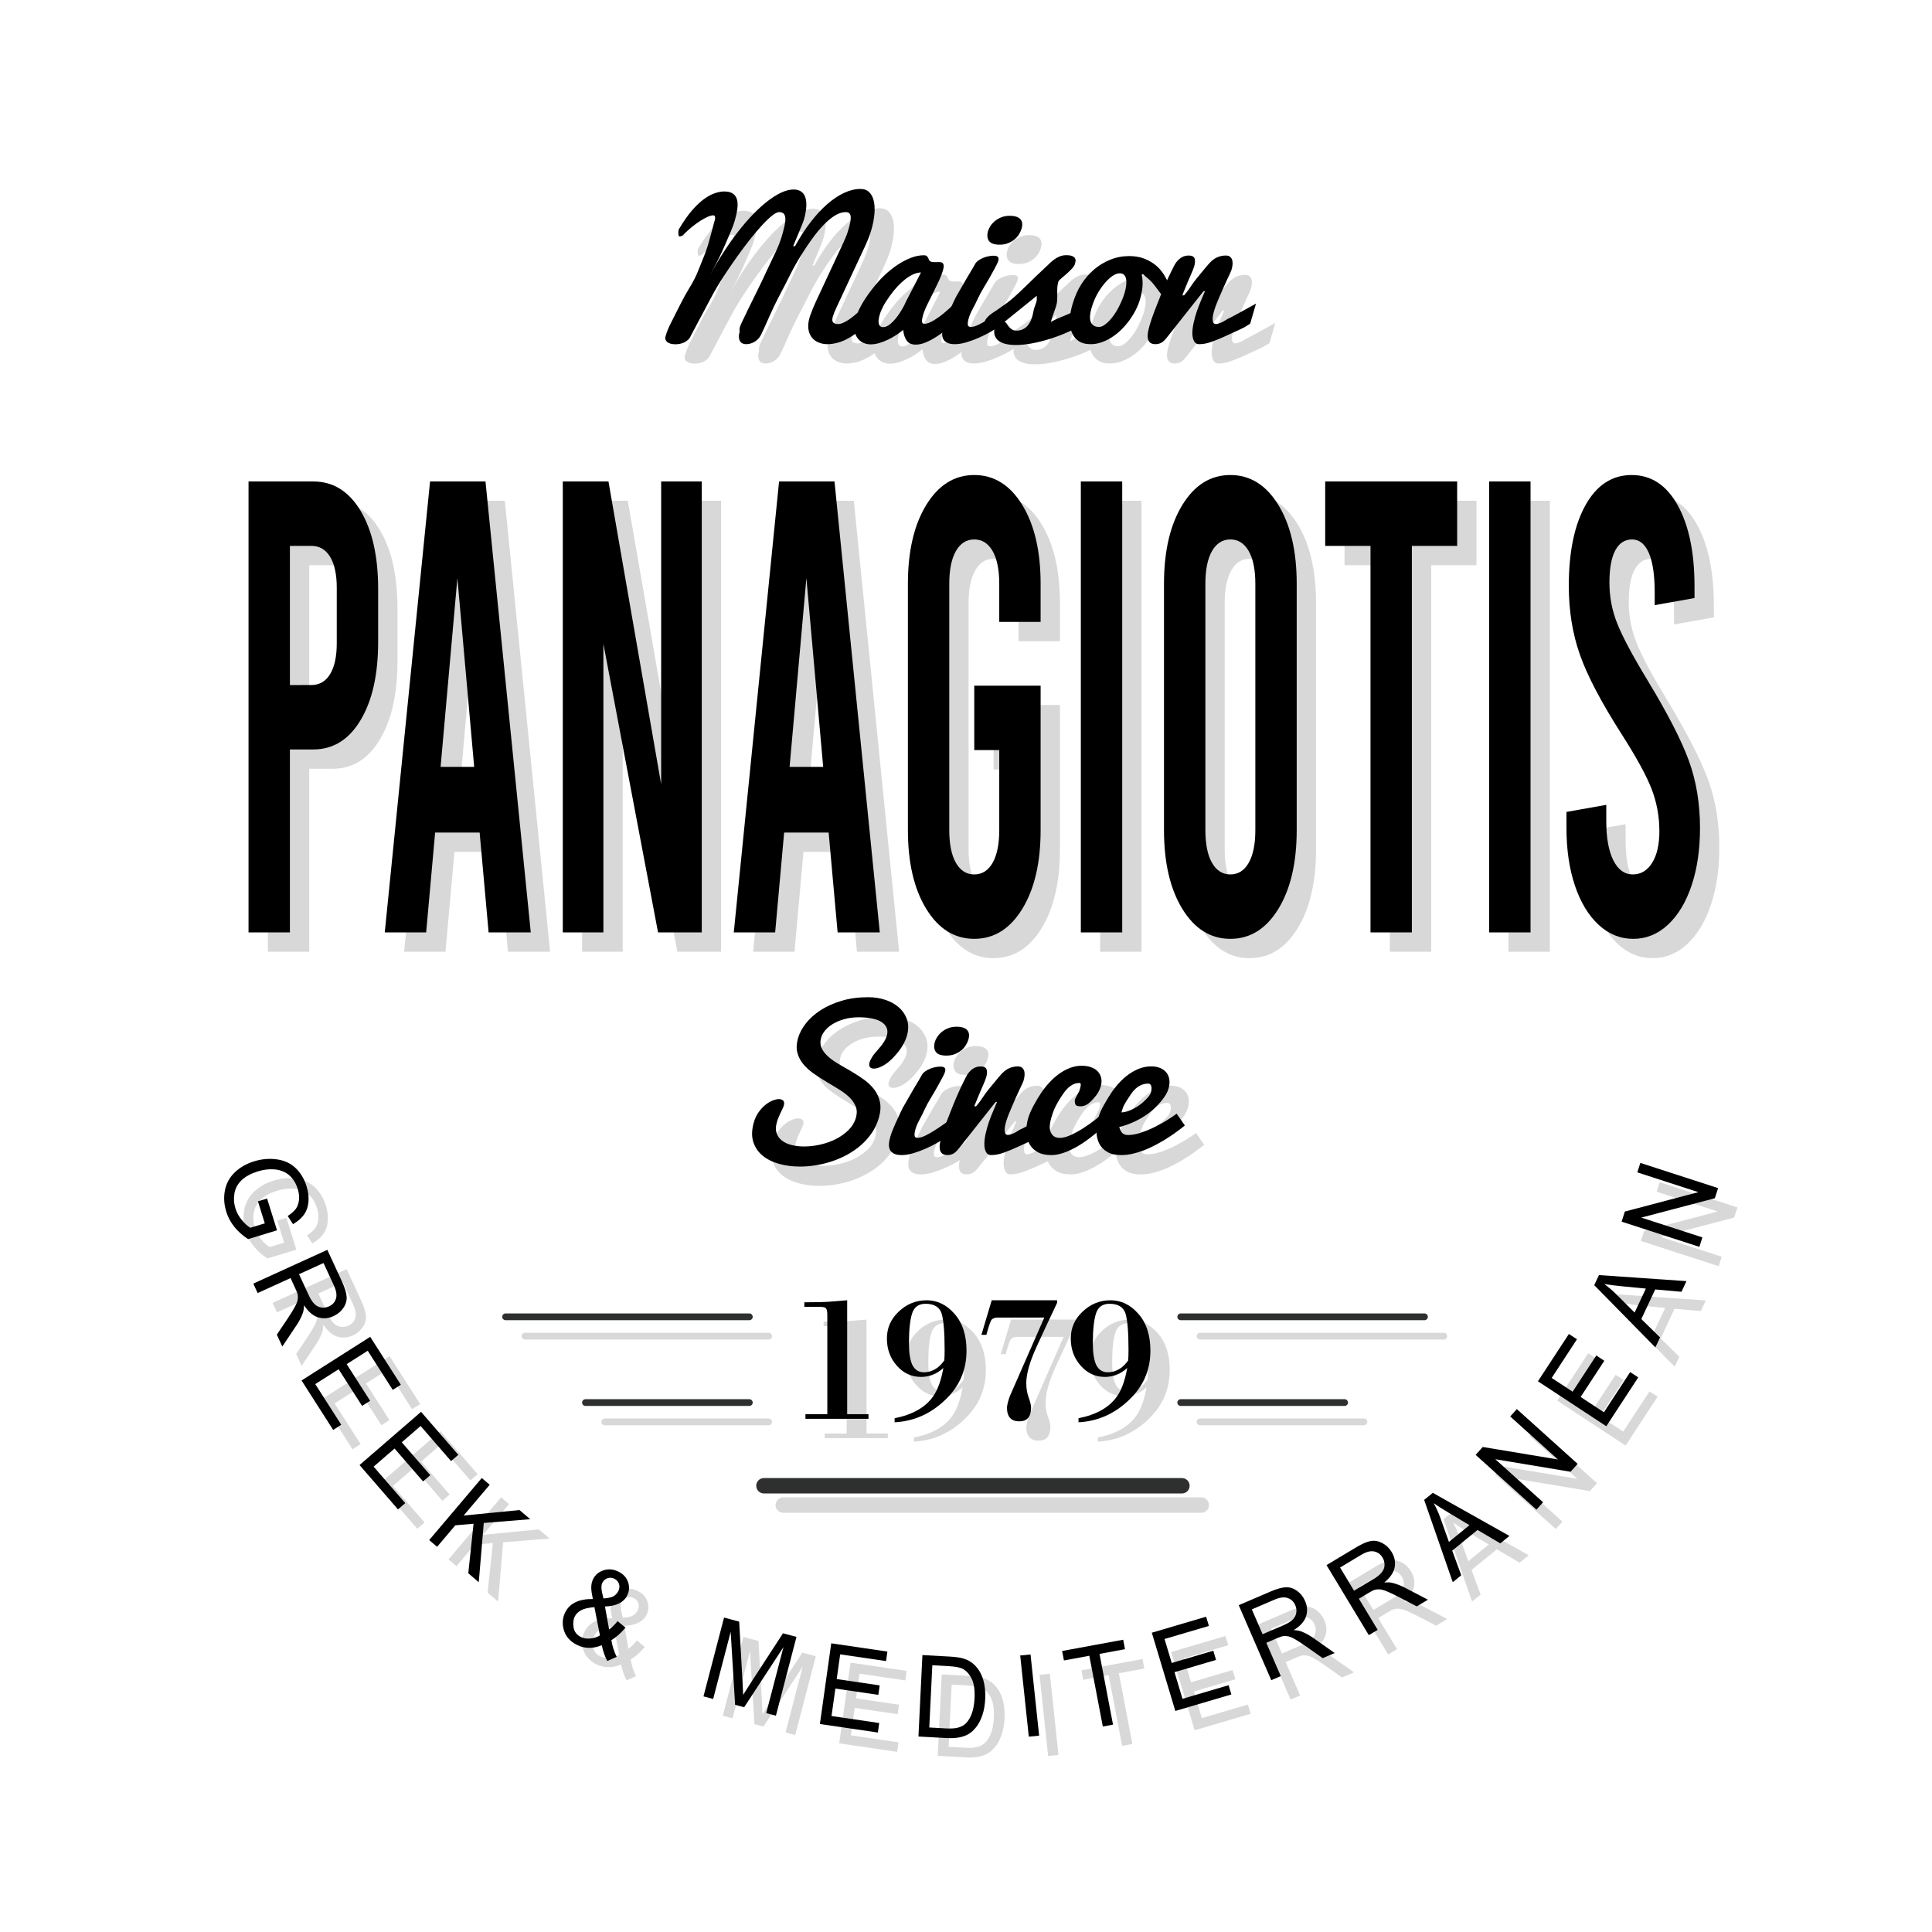 <?xml version="1.0" encoding="utf-8"?>
<!-- Generator: Adobe Illustrator 16.0.0, SVG Export Plug-In . SVG Version: 6.00 Build 0)  -->
<!DOCTYPE svg PUBLIC "-//W3C//DTD SVG 1.1//EN" "http://www.w3.org/Graphics/SVG/1.1/DTD/svg11.dtd">
<svg version="1.1" id="Calque_1" xmlns="http://www.w3.org/2000/svg" xmlns:xlink="http://www.w3.org/1999/xlink" x="0px" y="0px"
	 width="283.46px" height="283.46px" viewBox="0 0 283.46 283.46" enable-background="new 0 0 283.46 283.46" xml:space="preserve">
<g id="_x30_8_1_">
	<g opacity="0.5">
		<path fill="#B2B1B1" d="M40.68,179.092l1.341-0.408l1.457,4.66l-4.241,1.294c-0.815-0.535-1.49-1.138-2.026-1.808
			c-0.535-0.67-0.928-1.406-1.176-2.207c-0.336-1.08-0.401-2.135-0.194-3.166c0.206-1.028,0.693-1.91,1.463-2.637
			c0.77-0.729,1.716-1.264,2.838-1.605c1.112-0.34,2.22-0.433,3.324-0.278c1.103,0.153,2.02,0.581,2.749,1.278
			s1.264,1.596,1.605,2.691c0.247,0.795,0.337,1.557,0.269,2.28c-0.067,0.726-0.284,1.343-0.648,1.854
			c-0.365,0.512-0.902,0.979-1.613,1.403l-0.782-1.2c0.531-0.342,0.924-0.688,1.181-1.033c0.256-0.347,0.414-0.777,0.472-1.295
			c0.058-0.517,0.001-1.053-0.171-1.608c-0.207-0.666-0.491-1.208-0.853-1.63c-0.361-0.422-0.76-0.729-1.195-0.922
			c-0.436-0.194-0.884-0.312-1.346-0.35c-0.794-0.064-1.604,0.028-2.431,0.28c-1.019,0.312-1.819,0.74-2.4,1.287
			c-0.581,0.547-0.938,1.194-1.069,1.94c-0.132,0.746-0.085,1.483,0.14,2.209c0.196,0.631,0.514,1.209,0.953,1.732
			c0.438,0.523,0.849,0.896,1.231,1.119l2.128-0.648L40.68,179.092z"/>
		<path fill="#B2B1B1" d="M39.998,191.163l10.865-4.955l2.142,4.646c0.431,0.935,0.66,1.688,0.689,2.263
			c0.029,0.575-0.137,1.118-0.497,1.637c-0.36,0.516-0.839,0.91-1.437,1.183c-0.771,0.353-1.532,0.407-2.282,0.168
			c-0.751-0.24-1.429-0.831-2.036-1.771c-0.014,0.45-0.065,0.812-0.155,1.082c-0.199,0.582-0.504,1.186-0.915,1.811l-2.117,3.17
			l-0.804-1.743l1.622-2.416c0.465-0.702,0.811-1.264,1.035-1.685c0.225-0.418,0.359-0.764,0.402-1.034
			c0.043-0.271,0.042-0.524-0.002-0.765c-0.038-0.174-0.14-0.438-0.304-0.795l-0.741-1.607l-4.825,2.201L39.998,191.163z
			 M46.707,189.78l1.375,2.979c0.292,0.636,0.588,1.099,0.889,1.395c0.301,0.295,0.643,0.469,1.028,0.518
			c0.384,0.05,0.752-0.006,1.103-0.166c0.514-0.233,0.854-0.605,1.019-1.116c0.165-0.513,0.069-1.154-0.289-1.933l-1.529-3.313
			L46.707,189.78z"/>
		<path fill="#B2B1B1" d="M47.078,205.375l10.073-6.402l4.495,7.029l-1.189,0.754l-3.671-5.741l-3.086,1.961l3.439,5.379
			l-1.182,0.75l-3.439-5.378l-3.428,2.18l3.816,5.967l-1.189,0.756L47.078,205.375z"/>
		<path fill="#B2B1B1" d="M55.586,217.783l9.024-7.806l5.466,6.307l-1.064,0.922l-4.466-5.152l-2.764,2.391l4.182,4.825
			l-1.059,0.916l-4.182-4.825l-3.072,2.657l4.641,5.354l-1.065,0.922L55.586,217.783z"/>
		<path fill="#B2B1B1" d="M65.804,228.793l7.715-9.104l1.164,0.99l-3.826,4.514l8.195-0.805l1.578,1.341l-6.816,0.554l-0.736,8.688
			l-1.536-1.306l0.771-7.269l-2.672,0.229l-2.673,3.153L65.804,228.793z"/>
		<path fill="#B2B1B1" d="M91.124,244.222c-0.659,0.267-1.294,0.395-1.906,0.385c-0.612-0.012-1.203-0.162-1.773-0.453
			c-1.051-0.537-1.699-1.33-1.943-2.383c-0.196-0.856-0.106-1.654,0.269-2.396c0.333-0.66,0.839-1.148,1.517-1.471
			c0.677-0.322,1.524-0.476,2.541-0.463c-0.183-0.788-0.265-1.395-0.245-1.816c0.021-0.422,0.111-0.793,0.273-1.114
			c0.323-0.64,0.847-1.071,1.569-1.296c0.722-0.227,1.45-0.15,2.184,0.225c0.7,0.357,1.162,0.873,1.382,1.546
			c0.22,0.675,0.173,1.323-0.144,1.948c-0.512,1.013-1.597,1.547-3.254,1.602l0.611,3.377c0.425-0.318,0.839-0.729,1.24-1.231
			l1.164,0.96c-0.695,0.814-1.386,1.426-2.073,1.831c0.143,0.89,0.402,1.708,0.777,2.454l-1.374,0.606
			C91.602,245.933,91.33,245.163,91.124,244.222z M90.854,242.786l-0.808-4.154c-0.896,0.074-1.554,0.229-1.975,0.47
			c-0.421,0.237-0.721,0.534-0.9,0.889c-0.218,0.431-0.28,0.966-0.183,1.599c0.096,0.635,0.448,1.107,1.056,1.418
			c0.378,0.193,0.832,0.271,1.359,0.231C89.93,243.199,90.415,243.049,90.854,242.786z M91.369,237.359
			c0.716-0.054,1.218-0.166,1.507-0.336c0.288-0.169,0.51-0.406,0.665-0.713c0.184-0.362,0.223-0.716,0.118-1.06
			c-0.104-0.345-0.324-0.602-0.656-0.771c-0.341-0.175-0.682-0.204-1.024-0.094c-0.342,0.112-0.596,0.334-0.763,0.663
			c-0.084,0.164-0.13,0.357-0.141,0.58c-0.01,0.226,0.016,0.479,0.076,0.768L91.369,237.359z"/>
		<path fill="#B2B1B1" d="M106.048,251.725l3.018-11.564l2.218,0.592l0.499,8.892c0.044,0.828,0.072,1.446,0.085,1.854
			c0.236-0.387,0.595-0.953,1.076-1.695l4.767-7.334l1.982,0.527l-3.019,11.564l-1.42-0.379l2.526-9.68l-5.762,8.815l-1.33-0.354
			l-0.65-10.705l-2.57,9.847L106.048,251.725z"/>
		<path fill="#B2B1B1" d="M123.127,255.781l1.665-11.841l8.239,1.21l-0.196,1.396l-6.731-0.987l-0.51,3.627l6.304,0.926l-0.195,1.39
			l-6.304-0.925l-0.566,4.029l6.996,1.026l-0.196,1.396L123.127,255.781z"/>
		<path fill="#B2B1B1" d="M137.587,257.615l0.582-11.95l3.959,0.217c0.895,0.05,1.573,0.144,2.038,0.283
			c0.651,0.193,1.199,0.51,1.645,0.949c0.58,0.566,1.001,1.271,1.261,2.117c0.261,0.846,0.364,1.801,0.313,2.865
			c-0.045,0.906-0.186,1.705-0.424,2.396c-0.236,0.69-0.526,1.255-0.869,1.698c-0.34,0.441-0.707,0.784-1.099,1.027
			c-0.392,0.24-0.859,0.416-1.401,0.522c-0.543,0.105-1.16,0.14-1.856,0.101L137.587,257.615z M139.178,256.29l2.454,0.135
			c0.759,0.041,1.356,0,1.795-0.123c0.438-0.123,0.793-0.312,1.062-0.563c0.379-0.354,0.685-0.843,0.916-1.465
			c0.233-0.622,0.371-1.383,0.415-2.286c0.061-1.25-0.09-2.222-0.452-2.914c-0.362-0.693-0.82-1.17-1.373-1.429
			c-0.399-0.187-1.052-0.304-1.956-0.353l-2.415-0.134L139.178,256.29z"/>
		<path fill="#B2B1B1" d="M153.779,257.636l-1.261-11.91l1.515-0.15l1.261,11.91L153.779,257.636z"/>
		<path fill="#B2B1B1" d="M164.639,256.148l-1.981-10.381l-3.723,0.687l-0.267-1.389l8.959-1.652l0.267,1.389l-3.74,0.69
			l1.981,10.38L164.639,256.148z"/>
		<path fill="#B2B1B1" d="M175.277,253.864l-3.45-11.48l7.967-2.35l0.408,1.355l-6.51,1.917l1.057,3.518l6.097-1.797l0.405,1.349
			l-6.096,1.797l1.174,3.908l6.764-1.994l0.408,1.354L175.277,253.864z"/>
		<path fill="#B2B1B1" d="M189.354,249.351l-4.775-11.005l4.678-2.008c0.939-0.402,1.699-0.609,2.273-0.623
			c0.575-0.012,1.117,0.17,1.627,0.543c0.51,0.378,0.896,0.867,1.159,1.473c0.339,0.781,0.382,1.542,0.131,2.285
			c-0.253,0.742-0.854,1.404-1.804,1.984c0.449,0.026,0.811,0.088,1.081,0.187c0.575,0.216,1.175,0.538,1.795,0.967l3.135,2.21
			l-1.757,0.752l-2.391-1.689c-0.693-0.486-1.248-0.848-1.664-1.084c-0.418-0.237-0.762-0.383-1.028-0.434
			c-0.271-0.05-0.524-0.057-0.767-0.019c-0.172,0.032-0.439,0.126-0.799,0.278l-1.619,0.696l2.121,4.886L189.354,249.351z
			 M188.081,242.603l3.002-1.286c0.639-0.273,1.106-0.559,1.407-0.85c0.3-0.291,0.478-0.629,0.534-1.014
			c0.057-0.382,0.006-0.75-0.148-1.105c-0.227-0.521-0.593-0.87-1.102-1.051c-0.506-0.181-1.15-0.103-1.934,0.232l-3.34,1.434
			L188.081,242.603z"/>
		<path fill="#B2B1B1" d="M203.665,242.74l-6.205-10.274l4.361-2.617c0.876-0.525,1.6-0.833,2.167-0.924
			c0.568-0.088,1.129,0.02,1.685,0.322s1.005,0.737,1.347,1.303c0.44,0.729,0.585,1.479,0.435,2.25
			c-0.148,0.771-0.654,1.508-1.518,2.209c0.447-0.032,0.813-0.021,1.095,0.041c0.601,0.137,1.235,0.377,1.905,0.719l3.4,1.77
			l-1.638,0.983l-2.595-1.356c-0.752-0.39-1.35-0.672-1.795-0.852c-0.442-0.18-0.803-0.277-1.074-0.292
			c-0.273-0.013-0.527,0.015-0.76,0.084c-0.168,0.058-0.419,0.185-0.754,0.386l-1.512,0.906l2.756,4.563L203.665,242.74z
			 M201.499,236.22l2.799-1.681c0.598-0.355,1.022-0.699,1.281-1.029c0.258-0.33,0.389-0.688,0.393-1.076
			c0.004-0.389-0.094-0.747-0.295-1.079c-0.293-0.485-0.703-0.783-1.23-0.894c-0.525-0.11-1.154,0.053-1.884,0.489l-3.114,1.869
			L201.499,236.22z"/>
		<path fill="#B2B1B1" d="M215.982,234.973l-4.196-12.075l1.268-1.035l11.242,6.32l-1.338,1.094l-3.343-1.967l-3.714,3.032
			l1.329,3.611L215.982,234.973z M215.42,229.064l3.013-2.46l-3.034-1.814c-0.923-0.551-1.659-1.021-2.208-1.41
			c0.374,0.687,0.7,1.408,0.974,2.164L215.42,229.064z"/>
		<path fill="#B2B1B1" d="M228.26,224.331l-8.922-8.039l1.043-1.158l11.033,1.834l-7.004-6.312l0.975-1.082l8.92,8.037l-1.041,1.159
			l-11.041-1.841l7.009,6.317L228.26,224.331z"/>
		<path fill="#B2B1B1" d="M238.508,212.092l-10.029-6.596l4.541-6.942l1.184,0.778l-3.709,5.672l3.07,2.021l3.475-5.313l1.178,0.773
			l-3.476,5.313l3.414,2.244l3.855-5.896l1.185,0.778L238.508,212.092z"/>
		<path fill="#B2B1B1" d="M245.709,200.524l-8.972-9.131l0.694-1.48l12.839,0.889l-0.733,1.564l-3.854-0.345l-2.037,4.346
			l2.747,2.696L245.709,200.524z M242.663,195.415l1.652-3.521l-3.512-0.338c-1.067-0.104-1.934-0.213-2.596-0.33
			c0.635,0.463,1.237,0.976,1.81,1.543L242.663,195.415z"/>
		<path fill="#B2B1B1" d="M252.165,185.773l-11.408-3.698l0.473-1.484l10.788-2.844l-8.957-2.904l0.442-1.387l11.408,3.696
			l-0.475,1.485l-10.796,2.842l8.965,2.904L252.165,185.773z"/>
		<path fill="#B2B1B1" d="M104.222,52.04c-0.11,0.264-0.256,0.479-0.435,0.646c-0.18,0.167-0.375,0.299-0.587,0.396
			c-0.212,0.097-0.43,0.165-0.651,0.204c-0.221,0.04-0.429,0.06-0.622,0.06c-0.228,0-0.443-0.024-0.644-0.072
			c-0.202-0.048-0.37-0.123-0.508-0.224c-0.138-0.1-0.233-0.224-0.289-0.368c-0.055-0.145-0.056-0.31-0.003-0.494
			c0.103-0.36,0.216-0.691,0.337-0.994c0.123-0.303,0.263-0.608,0.421-0.916c0.521-1.027,1.002-1.982,1.448-2.864
			c0.446-0.883,0.906-1.71,1.38-2.483c0.475-0.772,0.862-1.532,1.162-2.278c0.299-0.746,0.599-1.492,0.899-2.237
			c0.3-0.747,0.558-1.523,0.776-2.331c0.219-0.808,0.452-1.673,0.701-2.597c0.023-0.08,0.052-0.182,0.088-0.307
			c0.036-0.124,0.057-0.241,0.063-0.351c0.007-0.11-0.01-0.204-0.049-0.283c-0.04-0.079-0.123-0.118-0.248-0.118
			c-0.2,0-0.464,0.072-0.793,0.217c-0.33,0.145-0.688,0.34-1.074,0.586c-0.388,0.246-0.787,0.533-1.198,0.863
			c-0.41,0.329-0.803,0.682-1.179,1.059c-0.087,0.131-0.194,0.227-0.319,0.283c-0.124,0.057-0.252,0.085-0.386,0.085
			c-0.042,0-0.075-0.037-0.099-0.112c-0.024-0.074-0.041-0.165-0.048-0.27c-0.007-0.105-0.007-0.217,0.002-0.336
			c0.009-0.118,0.027-0.226,0.055-0.322c0.015-0.053,0.046-0.097,0.09-0.132c0.614-1.036,1.22-1.902,1.819-2.6
			c0.6-0.698,1.182-1.255,1.745-1.671c0.563-0.417,1.1-0.713,1.612-0.889c0.511-0.175,0.978-0.263,1.399-0.263
			c0.544,0,0.967,0.103,1.268,0.309s0.503,0.496,0.607,0.869c0.104,0.374,0.122,0.823,0.054,1.35
			c-0.067,0.526-0.193,1.11-0.377,1.751c-0.141,0.491-0.354,1.068-0.64,1.729c-0.287,0.662-0.588,1.359-0.904,2.091
			c-0.315,0.732-0.659,1.458-1.03,2.179c-0.372,0.72-0.724,1.393-1.057,2.017c0.619-1.167,1.276-2.288,1.972-3.363
			c0.695-1.075,1.405-2.08,2.131-3.015c0.726-0.934,1.456-1.781,2.189-2.541c0.734-0.759,1.452-1.411,2.155-1.955
			c0.703-0.544,1.376-0.965,2.023-1.264c0.645-0.298,1.244-0.447,1.795-0.447c0.403,0,0.751,0.088,1.043,0.263
			c0.292,0.176,0.509,0.448,0.648,0.816c0.14,0.369,0.197,0.834,0.172,1.396c-0.025,0.562-0.148,1.229-0.369,2.001
			c-0.021,0.07-0.06,0.18-0.115,0.329c-0.056,0.149-0.123,0.32-0.2,0.513c-0.077,0.193-0.164,0.402-0.259,0.625
			c-0.095,0.223-0.187,0.446-0.276,0.665c-0.222,0.527-0.459,1.098-0.715,1.712l0.281-0.013c0.714-1.299,1.47-2.467,2.267-3.502
			c0.797-1.036,1.61-1.916,2.44-2.64c0.83-0.724,1.66-1.279,2.489-1.666c0.83-0.386,1.63-0.579,2.402-0.579
			c0.531,0,0.958,0.157,1.282,0.474c0.323,0.316,0.547,0.744,0.671,1.284c0.123,0.54,0.156,1.171,0.097,1.896
			c-0.06,0.724-0.206,1.489-0.438,2.297c-0.216,0.755-0.518,1.545-0.902,2.369c-0.385,0.826-0.767,1.646-1.148,2.462
			s-0.755,1.619-1.123,2.407c-0.368,0.789-0.717,1.537-1.047,2.244s-0.632,1.357-0.907,1.952c-0.274,0.594-0.456,1.045-0.543,1.35
			c-0.109,0.383-0.096,0.661,0.042,0.833s0.386,0.258,0.744,0.258c0.202,0,0.431-0.055,0.687-0.165
			c0.254-0.109,0.521-0.254,0.796-0.434c0.276-0.18,0.557-0.386,0.843-0.619c0.286-0.232,0.565-0.472,0.838-0.718
			c0.626-0.562,1.272-1.207,1.938-1.935c-0.002,0.008,0.011,0.1,0.04,0.276c0.02,0.149,0.047,0.403,0.084,0.763
			c0.037,0.36,0.086,0.877,0.146,1.553c-0.661,0.772-1.301,1.426-1.919,1.961c-0.619,0.536-1.219,0.973-1.798,1.311
			c-0.581,0.337-1.14,0.581-1.679,0.73c-0.539,0.149-1.053,0.224-1.542,0.224c-0.474,0-0.913-0.083-1.317-0.25
			c-0.405-0.167-0.735-0.415-0.991-0.744c-0.257-0.33-0.42-0.737-0.491-1.224c-0.071-0.487-0.016-1.047,0.166-1.678
			c0.02-0.07,0.043-0.145,0.07-0.224c0.027-0.079,0.057-0.158,0.088-0.238c0.204-0.588,0.462-1.217,0.775-1.889
			c0.314-0.672,0.637-1.367,0.974-2.088c0.335-0.721,0.677-1.451,1.022-2.193c0.346-0.742,0.691-1.482,1.035-2.219
			c0.344-0.738,0.681-1.462,1.011-2.174c0.331-0.711,0.572-1.332,0.724-1.862c0.114-0.395,0.203-0.752,0.268-1.073
			c0.065-0.32,0.09-0.593,0.075-0.816c-0.015-0.224-0.08-0.396-0.196-0.52c-0.115-0.123-0.296-0.184-0.543-0.184
			c-0.498,0-1.013,0.162-1.547,0.485c-0.534,0.324-1.08,0.77-1.637,1.339c-0.558,0.568-1.118,1.241-1.685,2.02
			c-0.567,0.778-1.132,1.621-1.696,2.525c-0.565,0.905-1.096,1.853-1.593,2.844c-0.498,0.991-1.025,2.017-1.585,3.078
			c-0.559,1.06-1.042,2.064-1.45,3.011c-0.408,0.947-0.823,1.858-1.243,2.731c-0.132,0.247-0.286,0.455-0.461,0.626
			c-0.175,0.171-0.361,0.31-0.556,0.415c-0.194,0.105-0.391,0.182-0.588,0.23c-0.198,0.049-0.388,0.072-0.572,0.072
			s-0.356-0.035-0.516-0.105c-0.159-0.07-0.285-0.182-0.376-0.336c-0.092-0.153-0.146-0.349-0.16-0.586
			c-0.017-0.237,0.025-0.526,0.124-0.869c-0.104-0.228-0.022-0.622,0.244-1.181c0.266-0.559,0.585-1.224,0.957-1.994
			c0.371-0.77,0.793-1.629,1.266-2.577c0.473-0.949,0.927-1.894,1.361-2.837c0.437-0.943,0.881-1.884,1.337-2.823
			c0.457-0.939,0.797-1.804,1.024-2.594c0.156-0.544,0.281-1.031,0.378-1.461c0.097-0.43,0.137-0.794,0.123-1.093
			c-0.015-0.298-0.092-0.526-0.233-0.684s-0.367-0.237-0.676-0.237c-0.254,0-0.593,0.167-1.016,0.5
			c-0.424,0.334-0.908,0.794-1.454,1.382s-1.133,1.279-1.762,2.073c-0.628,0.794-1.272,1.652-1.932,2.573
			c-0.66,0.922-1.319,1.885-1.975,2.89c-0.657,1.004-1.256,2.017-1.799,3.038c-0.542,1.021-1.069,2.011-1.579,2.972
			C105.125,50.342,104.652,51.229,104.222,52.04z"/>
		<path fill="#B2B1B1" d="M142.902,50.068c-0.284,0.284-0.65,0.617-1.097,0.999c-0.447,0.382-0.932,0.746-1.452,1.091
			c-0.522,0.347-1.058,0.64-1.609,0.879c-0.553,0.239-1.069,0.359-1.552,0.359c-0.583,0-1.017-0.185-1.301-0.554
			c-0.284-0.369-0.466-0.905-0.546-1.609c-0.284,0.243-0.616,0.491-0.998,0.743c-0.382,0.252-0.786,0.48-1.211,0.684
			c-0.427,0.204-0.857,0.372-1.293,0.502c-0.437,0.13-0.854,0.196-1.252,0.196c-0.421,0-0.807-0.087-1.156-0.259
			c-0.351-0.173-0.633-0.42-0.848-0.743c-0.214-0.324-0.347-0.717-0.398-1.183c-0.051-0.465,0.008-0.989,0.175-1.573
			c0.188-0.656,0.474-1.33,0.858-2.02c0.384-0.69,0.886-1.439,1.505-2.244s1.236-1.5,1.85-2.085c0.615-0.585,1.25-1.097,1.905-1.535
			c0.655-0.438,1.314-0.785,1.976-1.043c0.661-0.258,1.296-0.387,1.906-0.387c0.203,0,0.351,0.04,0.443,0.119
			c0.092,0.08,0.16,0.171,0.207,0.273c0.046,0.103,0.09,0.202,0.132,0.299c0.043,0.097,0.111,0.168,0.205,0.212
			c0.092,0.045,0.193,0.074,0.3,0.087c0.106,0.014,0.217,0.02,0.333,0.02c0.097,0,0.197-0.002,0.299-0.006
			c0.104-0.005,0.203-0.007,0.3-0.007c0.133,0,0.252,0.013,0.36,0.04c0.107,0.026,0.192,0.085,0.255,0.173
			c0.063,0.088,0.095,0.213,0.097,0.372c0.003,0.16-0.036,0.377-0.114,0.653c-0.12,0.419-0.298,0.884-0.533,1.396
			c-0.234,0.512-0.485,1.036-0.753,1.573c-0.267,0.536-0.572,1.147-0.913,1.834c-0.343,0.688-0.582,1.266-0.717,1.737
			c-0.115,0.401-0.168,0.716-0.158,0.943s0.138,0.34,0.383,0.34c0.185,0,0.39-0.045,0.619-0.137
			c0.228-0.091,0.466-0.211,0.715-0.359c0.25-0.148,0.503-0.315,0.764-0.502c0.26-0.187,0.511-0.38,0.752-0.581
			c0.565-0.47,1.152-1,1.763-1.592L142.902,50.068z M131.896,49.038c-0.065,0.227-0.113,0.446-0.143,0.659
			c-0.03,0.213-0.03,0.403,0.001,0.571c0.031,0.167,0.098,0.303,0.2,0.406c0.102,0.104,0.255,0.156,0.457,0.156
			c0.325,0,0.661-0.141,1.005-0.423c0.344-0.283,0.672-0.623,0.979-1.02c0.308-0.398,0.583-0.809,0.822-1.233
			c0.24-0.424,0.419-0.778,0.535-1.061l2.211-4.28c-0.36,0-0.737,0.09-1.131,0.268c-0.394,0.178-0.785,0.42-1.176,0.724
			c-0.391,0.305-0.769,0.653-1.136,1.043c-0.367,0.392-0.755,0.875-1.167,1.449c-0.41,0.574-0.729,1.079-0.954,1.514
			C132.172,48.246,132.005,48.654,131.896,49.038z"/>
		<path fill="#B2B1B1" d="M149.727,50.527c-0.398,0.289-0.881,0.599-1.445,0.927c-0.564,0.33-1.158,0.632-1.781,0.908
			c-0.625,0.277-1.246,0.507-1.864,0.692c-0.62,0.184-1.186,0.276-1.693,0.276c-0.457,0-0.823-0.063-1.098-0.191
			c-0.276-0.127-0.479-0.305-0.604-0.533c-0.127-0.228-0.187-0.506-0.176-0.836c0.011-0.329,0.074-0.69,0.187-1.085
			c0.158-0.553,0.405-1.198,0.74-1.935c0.692-1.525,1.1-2.382,1.228-2.57c0.226-0.375,0.703-1.205,1.433-2.491
			c0.634-1.048,1.035-1.73,1.205-2.046c0.106-0.222,0.284-0.421,0.534-0.598c0.227-0.16,0.47-0.291,0.729-0.394
			c0.256-0.102,0.517-0.177,0.776-0.226c0.26-0.049,0.487-0.074,0.687-0.074c0.362,0,0.59,0.068,0.68,0.204
			c0.091,0.137,0.104,0.319,0.037,0.547c-0.055,0.193-0.178,0.466-0.369,0.818c-0.191,0.353-0.41,0.755-0.654,1.205
			c-0.245,0.451-0.582,1.031-1.012,1.74s-0.758,1.313-0.983,1.813c-0.228,0.5-0.475,0.997-0.741,1.491
			c-0.268,0.494-0.459,0.942-0.577,1.345c-0.112,0.395-0.158,0.708-0.138,0.941c0.021,0.232,0.168,0.348,0.44,0.348
			c0.315,0,0.7-0.109,1.147-0.329c0.45-0.219,0.918-0.485,1.401-0.797s0.963-0.633,1.437-0.967c0.475-0.334,0.89-0.619,1.248-0.855
			L149.727,50.527z M147.801,36.712c0.061-0.204,0.169-0.434,0.33-0.691c0.162-0.257,0.375-0.499,0.638-0.724
			c0.262-0.226,0.58-0.417,0.954-0.571c0.373-0.155,0.807-0.232,1.299-0.232c0.307,0,0.587,0.035,0.838,0.106
			c0.252,0.071,0.458,0.18,0.618,0.326c0.159,0.146,0.267,0.338,0.315,0.578c0.049,0.239,0.027,0.522-0.066,0.85
			c-0.086,0.301-0.219,0.594-0.396,0.877c-0.179,0.283-0.404,0.536-0.68,0.758c-0.273,0.221-0.591,0.4-0.95,0.538
			c-0.36,0.138-0.764,0.207-1.212,0.207c-0.771,0-1.291-0.184-1.554-0.552C147.67,37.813,147.627,37.323,147.801,36.712z"/>
		<path fill="#B2B1B1" d="M149.047,48.362c0.613-0.426,1.113-0.781,1.504-1.064c0.389-0.284,0.791-0.614,1.207-0.991
			c0.414-0.377,0.746-0.686,0.994-0.925c0.25-0.24,0.545-0.524,0.884-0.852c0.341-0.328,0.755-0.729,1.241-1.205
			c0.487-0.475,1.114-1.066,1.881-1.776c0.16-0.16,0.332-0.314,0.517-0.465c0.183-0.151,0.378-0.286,0.584-0.406
			c0.204-0.119,0.421-0.217,0.649-0.292c0.229-0.075,0.469-0.113,0.724-0.113c0.422,0,0.733,0.046,0.937,0.14
			c0.201,0.092,0.336,0.206,0.403,0.339c0.066,0.133,0.089,0.272,0.063,0.419c-0.025,0.146-0.053,0.273-0.082,0.379
			c-0.063,0.213-0.213,0.448-0.453,0.705c-0.241,0.257-0.496,0.506-0.768,0.745c-0.271,0.24-0.525,0.459-0.762,0.659
			c-0.238,0.199-0.384,0.348-0.439,0.446c-0.077,0.275-0.131,0.525-0.153,0.752c-0.024,0.226-0.034,0.448-0.03,0.665
			c0.006,0.218,0.01,0.449,0.01,0.692c0.002,0.244-0.011,0.526-0.035,0.845c-0.025,0.32-0.145,0.759-0.353,1.318
			c-0.209,0.559-0.396,1.122-0.558,1.69c0.378-0.213,0.772-0.406,1.188-0.579c0.413-0.173,0.846-0.353,1.295-0.539
			c0.448-0.186,0.913-0.392,1.396-0.618c0.481-0.227,0.979-0.5,1.493-0.819l-0.842,2.981c-0.662,0.406-1.401,0.787-2.219,1.143
			c-0.818,0.354-1.66,0.668-2.527,0.939s-1.726,0.484-2.572,0.641c-0.85,0.157-1.635,0.236-2.354,0.236
			c-0.52,0-0.988-0.046-1.41-0.139s-0.772-0.238-1.055-0.435c-0.281-0.197-0.482-0.456-0.602-0.774
			c-0.119-0.32-0.137-0.706-0.051-1.159c-0.131,0.027-0.256,0.044-0.377,0.053c-0.121,0.01-0.238,0.014-0.353,0.014
			c-0.142,0-0.271-0.004-0.392-0.013c-0.12-0.009-0.217-0.042-0.289-0.099c-0.069-0.058-0.113-0.151-0.131-0.28
			c-0.015-0.128,0.012-0.313,0.08-0.552c0.062-0.213,0.17-0.41,0.328-0.592c0.157-0.182,0.326-0.343,0.508-0.485
			c0.182-0.142,0.356-0.266,0.528-0.373C148.829,48.509,148.958,48.424,149.047,48.362z M150.201,50.065
			c0.105,0,0.203,0.066,0.292,0.199c0.09,0.133,0.194,0.28,0.315,0.439c0.121,0.159,0.271,0.306,0.454,0.439
			c0.181,0.133,0.412,0.199,0.693,0.199c0.342,0,0.643-0.057,0.898-0.173c0.257-0.115,0.479-0.268,0.665-0.459
			c0.187-0.19,0.342-0.412,0.467-0.665c0.126-0.254,0.228-0.517,0.308-0.792c0.067-0.24,0.123-0.483,0.164-0.732
			c0.039-0.249,0.133-0.557,0.277-0.925c0.146-0.368,0.219-0.651,0.219-0.852c0-0.199-0.002-0.371-0.005-0.513L150.201,50.065z"/>
		<path fill="#B2B1B1" d="M170.356,43.182c0.107,0.509,0.145,1.047,0.109,1.613s-0.154,1.205-0.358,1.916
			c-0.147,0.518-0.354,1.04-0.62,1.566c-0.266,0.527-0.576,1.036-0.933,1.527c-0.356,0.491-0.753,0.952-1.188,1.382
			c-0.435,0.43-0.896,0.803-1.388,1.119c-0.49,0.316-0.999,0.566-1.524,0.751c-0.527,0.184-1.061,0.276-1.596,0.276
			c-0.771,0-1.386-0.168-1.837-0.507c-0.452-0.337-0.776-0.779-0.972-1.323c-0.196-0.544-0.276-1.159-0.241-1.843
			c0.034-0.685,0.151-1.377,0.354-2.08c0.332-1.159,0.764-2.157,1.293-2.994c0.53-0.838,1.153-1.567,1.871-2.186
			c0.719-0.619,1.52-1.105,2.402-1.461c0.883-0.355,1.813-0.533,2.787-0.533c0.835,0,1.579,0.129,2.232,0.388
			c0.655,0.259,1.239,0.606,1.752,1.04c0.512,0.435,0.946,0.981,1.309,1.64c0.359,0.658,0.689,1.286,0.994,1.882l-0.784,1.856
			c-0.146-0.316-0.368-0.658-0.666-1.027c-0.298-0.368-0.608-0.777-0.933-1.224c-0.325-0.447-0.662-0.827-1.013-1.139
			c-0.349-0.311-0.651-0.573-0.907-0.784L170.356,43.182z M164.098,50.804c0.299,0,0.632-0.151,1-0.454
			c0.367-0.303,0.724-0.685,1.066-1.146c0.342-0.46,0.672-1.018,0.986-1.672c0.314-0.653,0.546-1.234,0.691-1.744
			c0.115-0.404,0.191-0.779,0.229-1.126c0.038-0.346,0.032-0.647-0.019-0.901c-0.049-0.255-0.149-0.456-0.301-0.605
			c-0.15-0.149-0.36-0.224-0.633-0.224c-0.361,0-0.748,0.154-1.16,0.461c-0.412,0.307-0.813,0.7-1.193,1.178
			c-0.385,0.479-0.729,1.007-1.036,1.587c-0.308,0.579-0.563,1.233-0.772,1.961c-0.105,0.369-0.17,0.715-0.192,1.04
			c-0.022,0.325,0.006,0.608,0.086,0.85c0.08,0.241,0.223,0.434,0.427,0.579C163.482,50.731,163.754,50.804,164.098,50.804z"/>
		<path fill="#B2B1B1" d="M171.5,50.58c0.166-0.579,0.394-1.248,0.682-2.008c0.288-0.759,0.615-1.593,0.98-2.501
			c0.366-0.908,0.721-1.726,1.061-2.454c0.342-0.729,0.646-1.352,0.918-1.87c0.213-0.403,0.496-0.741,0.852-1.014
			c0.356-0.273,0.77-0.408,1.243-0.408s0.763,0.146,0.864,0.434c0.102,0.29,0.081,0.676-0.057,1.159
			c-0.039,0.132-0.103,0.309-0.192,0.533c-0.09,0.224-0.194,0.47-0.31,0.737c-0.117,0.268-0.238,0.544-0.365,0.829
			c-0.125,0.285-0.26,0.61-0.403,0.975c-0.144,0.364-0.255,0.636-0.333,0.816c-0.077,0.18-0.126,0.301-0.145,0.362h0.265
			c0.081-0.096,0.209-0.251,0.385-0.467c0.177-0.215,0.396-0.524,0.661-0.928c0.266-0.403,0.527-0.761,0.789-1.073
			c0.261-0.312,0.506-0.609,0.736-0.895c0.23-0.286,0.439-0.538,0.625-0.757c0.188-0.22,0.326-0.382,0.418-0.487
			c0.416-0.474,0.83-0.798,1.24-0.974c0.41-0.175,0.836-0.263,1.273-0.263c0.439,0,0.736,0.184,0.891,0.553
			c0.152,0.368,0.137,0.877-0.05,1.526c-0.028,0.097-0.095,0.259-0.2,0.487c-0.104,0.229-0.232,0.5-0.385,0.816
			s-0.339,0.724-0.557,1.224c-0.219,0.5-0.414,0.948-0.59,1.342c-0.174,0.396-0.338,0.786-0.487,1.172
			c-0.149,0.386-0.271,0.742-0.364,1.066c-0.156,0.544-0.217,0.992-0.182,1.343s0.197,0.526,0.488,0.526
			c0.104,0,0.266-0.04,0.48-0.118c0.318-0.105,0.53-0.198,0.632-0.276c0.474-0.298,0.716-0.443,0.731-0.435
			c0.023,0.009,0.367-0.167,1.033-0.526c0.83-0.448,1.828-0.996,2.988-1.646l-0.859,2.948l-0.803,0.5
			c-0.064,0.044-0.543,0.273-1.435,0.685c-1.286,0.597-2.089,0.957-2.404,1.08c-0.771,0.307-1.249,0.482-1.429,0.526
			c-0.48,0.141-0.961,0.211-1.443,0.211s-0.789-0.349-0.918-1.046c-0.13-0.699,0-1.719,0.385-3.061
			c0.15-0.527,0.349-1.095,0.595-1.705c0.243-0.61,0.521-1.266,0.827-1.968h-0.211l-5.416,6.846
			c-0.291,0.368-0.559,0.614-0.805,0.737c-0.257,0.131-0.529,0.197-0.82,0.197c-0.359,0-0.627-0.076-0.803-0.23
			c-0.177-0.153-0.285-0.36-0.33-0.618c-0.045-0.259-0.039-0.553,0.017-0.882C171.322,51.271,171.399,50.931,171.5,50.58z"/>
		<path fill="#B2B1B1" d="M123.32,155.049c-0.167,0.578-0.146,1.097,0.061,1.552c0.208,0.456,0.534,0.879,0.98,1.271
			c0.445,0.391,0.972,0.762,1.578,1.111c0.606,0.352,1.227,0.712,1.862,1.084c0.636,0.373,1.245,0.771,1.83,1.197
			s1.079,0.904,1.483,1.441c0.404,0.534,0.679,1.139,0.823,1.814c0.144,0.675,0.092,1.445-0.157,2.314
			c-0.227,0.789-0.563,1.516-1.007,2.178c-0.445,0.662-0.965,1.257-1.559,1.783c-0.595,0.525-1.253,0.99-1.975,1.396
			c-0.722,0.403-1.472,0.735-2.25,0.999c-0.778,0.264-1.573,0.463-2.384,0.6c-0.813,0.135-1.608,0.203-2.39,0.203
			c-1.098,0-2.127-0.134-3.086-0.4c-0.959-0.27-1.766-0.672-2.418-1.211c-0.653-0.541-1.107-1.217-1.362-2.027
			c-0.254-0.813-0.225-1.762,0.087-2.85c0.161-0.563,0.392-1.057,0.694-1.481c0.302-0.425,0.628-0.781,0.978-1.065
			c0.349-0.285,0.704-0.502,1.061-0.646c0.357-0.146,0.673-0.218,0.945-0.218c0.281,0,0.494,0.078,0.639,0.229
			c0.145,0.154,0.17,0.394,0.078,0.718c-0.043,0.15-0.105,0.309-0.188,0.475c-0.081,0.168-0.17,0.349-0.264,0.547
			c-0.094,0.197-0.192,0.414-0.294,0.65c-0.102,0.237-0.193,0.496-0.274,0.776c-0.176,0.614-0.188,1.146-0.037,1.593
			c0.152,0.447,0.418,0.816,0.799,1.106c0.381,0.289,0.854,0.504,1.418,0.646c0.564,0.141,1.17,0.209,1.819,0.209
			c0.764,0,1.555-0.09,2.372-0.274c0.817-0.185,1.58-0.456,2.289-0.815s1.327-0.8,1.854-1.322c0.528-0.521,0.888-1.119,1.083-1.795
			c0.178-0.623,0.169-1.181-0.028-1.672c-0.198-0.49-0.516-0.943-0.953-1.36c-0.438-0.416-0.96-0.81-1.566-1.177
			c-0.605-0.369-1.222-0.742-1.852-1.119c-0.629-0.377-1.24-0.773-1.83-1.189c-0.589-0.417-1.09-0.875-1.503-1.375
			c-0.413-0.5-0.699-1.059-0.859-1.677c-0.159-0.619-0.126-1.322,0.101-2.111c0.212-0.739,0.598-1.466,1.159-2.184
			c0.561-0.716,1.28-1.357,2.157-1.925c0.878-0.567,1.901-1.026,3.072-1.379c1.17-0.352,2.475-0.527,3.914-0.527
			c0.913,0,1.767,0.137,2.563,0.408c0.795,0.271,1.465,0.656,2.007,1.158c0.54,0.5,0.92,1.098,1.139,1.791
			c0.217,0.692,0.206,1.461-0.036,2.303c-0.143,0.5-0.375,1.015-0.698,1.541c-0.322,0.525-0.754,1.074-1.296,1.646
			c-0.527,0.554-1.046,0.962-1.559,1.229c-0.511,0.27-0.943,0.401-1.293,0.401c-0.264,0-0.458-0.075-0.58-0.229
			c-0.124-0.153-0.141-0.383-0.053-0.688c0.065-0.229,0.196-0.497,0.392-0.809c0.195-0.312,0.479-0.668,0.853-1.071
			c0.35-0.386,0.63-0.747,0.843-1.084c0.211-0.337,0.359-0.65,0.442-0.939c0.128-0.445,0.12-0.838-0.026-1.176
			c-0.146-0.337-0.399-0.619-0.761-0.848c-0.361-0.229-0.825-0.398-1.392-0.514c-0.566-0.113-1.205-0.17-1.919-0.17
			c-0.79,0-1.503,0.09-2.139,0.27c-0.636,0.18-1.19,0.413-1.663,0.697c-0.472,0.283-0.854,0.603-1.143,0.953
			C123.612,154.36,123.418,154.708,123.32,155.049z"/>
		<path fill="#B2B1B1" d="M141.922,169.504c-0.4,0.289-0.881,0.599-1.446,0.929c-0.564,0.329-1.158,0.632-1.782,0.907
			c-0.624,0.276-1.245,0.508-1.864,0.691c-0.62,0.184-1.184,0.275-1.693,0.275c-0.457,0-0.822-0.063-1.098-0.19
			c-0.275-0.127-0.477-0.305-0.604-0.532c-0.128-0.229-0.187-0.506-0.176-0.836c0.012-0.33,0.073-0.69,0.186-1.086
			c0.159-0.554,0.406-1.197,0.74-1.936c0.69-1.525,1.1-2.383,1.226-2.569c0.227-0.375,0.704-1.204,1.433-2.491
			c0.634-1.049,1.035-1.729,1.205-2.047c0.106-0.222,0.284-0.422,0.534-0.599c0.227-0.16,0.469-0.291,0.728-0.394
			c0.257-0.103,0.516-0.179,0.776-0.227c0.26-0.049,0.489-0.072,0.688-0.072c0.363,0,0.588,0.066,0.679,0.202
			c0.09,0.138,0.103,0.318,0.038,0.548c-0.056,0.192-0.179,0.467-0.37,0.817c-0.192,0.354-0.41,0.755-0.654,1.205
			c-0.246,0.45-0.582,1.03-1.012,1.739s-0.757,1.313-0.983,1.813c-0.227,0.501-0.474,0.998-0.742,1.491s-0.459,0.94-0.575,1.345
			c-0.114,0.396-0.16,0.709-0.14,0.941c0.021,0.23,0.168,0.349,0.44,0.349c0.316,0,0.699-0.11,1.149-0.329
			c0.449-0.22,0.916-0.484,1.401-0.797c0.483-0.313,0.963-0.634,1.436-0.967c0.474-0.334,0.889-0.619,1.249-0.855L141.922,169.504z
			 M139.999,155.69c0.059-0.204,0.168-0.436,0.331-0.691c0.161-0.257,0.373-0.498,0.636-0.725c0.262-0.227,0.58-0.416,0.954-0.57
			s0.808-0.232,1.298-0.232c0.308,0,0.588,0.035,0.84,0.107c0.252,0.069,0.458,0.178,0.617,0.323s0.266,0.339,0.314,0.578
			c0.05,0.239,0.029,0.522-0.066,0.851c-0.086,0.301-0.219,0.594-0.396,0.877c-0.179,0.283-0.404,0.537-0.679,0.758
			c-0.275,0.223-0.592,0.4-0.951,0.539c-0.36,0.138-0.765,0.205-1.212,0.205c-0.772,0-1.291-0.184-1.554-0.552
			C139.868,156.79,139.822,156.301,139.999,155.69z"/>
		<path fill="#B2B1B1" d="M140.985,169.558c0.167-0.58,0.393-1.249,0.681-2.009c0.288-0.758,0.616-1.594,0.981-2.502
			c0.366-0.907,0.72-1.726,1.06-2.455c0.341-0.728,0.647-1.351,0.919-1.867c0.212-0.403,0.497-0.741,0.852-1.014
			s0.769-0.409,1.243-0.409c0.474,0,0.763,0.146,0.863,0.436c0.103,0.289,0.082,0.677-0.057,1.158
			c-0.038,0.132-0.102,0.31-0.191,0.533s-0.194,0.47-0.311,0.737c-0.117,0.268-0.238,0.543-0.363,0.828s-0.261,0.609-0.404,0.975
			c-0.145,0.365-0.256,0.637-0.334,0.816c-0.076,0.18-0.125,0.301-0.144,0.361h0.265c0.08-0.098,0.209-0.253,0.385-0.468
			c0.175-0.216,0.396-0.523,0.66-0.929c0.267-0.403,0.529-0.761,0.789-1.072c0.262-0.313,0.507-0.609,0.738-0.896
			c0.23-0.284,0.439-0.538,0.625-0.757c0.187-0.22,0.324-0.382,0.416-0.486c0.418-0.475,0.831-0.8,1.241-0.976
			c0.41-0.175,0.835-0.265,1.272-0.265c0.439,0,0.736,0.187,0.891,0.555s0.137,0.878-0.049,1.525
			c-0.028,0.099-0.096,0.261-0.2,0.487c-0.104,0.229-0.233,0.5-0.386,0.816c-0.153,0.315-0.338,0.724-0.557,1.225
			c-0.218,0.5-0.414,0.948-0.589,1.343c-0.175,0.396-0.338,0.785-0.487,1.172s-0.271,0.742-0.364,1.065
			c-0.156,0.545-0.218,0.993-0.181,1.343c0.035,0.352,0.196,0.526,0.486,0.526c0.105,0,0.266-0.04,0.48-0.118
			c0.32-0.105,0.531-0.197,0.633-0.275c0.473-0.299,0.716-0.443,0.73-0.436c0.023,0.01,0.368-0.167,1.033-0.525
			c0.831-0.448,1.827-0.998,2.989-1.646l-0.86,2.948l-0.801,0.5c-0.066,0.045-0.544,0.272-1.436,0.685
			c-1.286,0.598-2.088,0.957-2.404,1.08c-0.771,0.309-1.249,0.482-1.43,0.526c-0.479,0.141-0.961,0.21-1.442,0.21
			c-0.483,0-0.79-0.348-0.919-1.045c-0.129-0.699-0.001-1.721,0.385-3.062c0.151-0.526,0.35-1.096,0.596-1.706
			c0.244-0.609,0.521-1.266,0.826-1.968h-0.211l-5.415,6.847c-0.291,0.367-0.559,0.613-0.805,0.735
			c-0.258,0.133-0.532,0.197-0.822,0.197c-0.36,0-0.627-0.075-0.803-0.23c-0.176-0.151-0.286-0.358-0.331-0.618
			c-0.044-0.259-0.039-0.553,0.016-0.881C140.808,170.249,140.884,169.908,140.985,169.558z"/>
		<path fill="#B2B1B1" d="M157.077,172.308c-0.813,0-1.484-0.147-2.014-0.446c-0.527-0.299-0.93-0.697-1.2-1.197
			c-0.272-0.502-0.42-1.08-0.442-1.738s0.066-1.342,0.271-2.053c0.146-0.511,0.41-1.119,0.791-1.83
			c0.38-0.711,0.75-1.332,1.11-1.863c0.358-0.531,0.761-1.037,1.203-1.52c0.442-0.484,0.918-0.906,1.425-1.271
			c0.506-0.365,1.036-0.653,1.594-0.869c0.558-0.215,1.13-0.322,1.722-0.322c0.532,0,1.004,0.076,1.412,0.229
			c0.41,0.154,0.736,0.367,0.98,0.641c0.244,0.271,0.404,0.594,0.479,0.967c0.074,0.374,0.051,0.774-0.072,1.205
			c-0.086,0.299-0.213,0.592-0.383,0.883c-0.168,0.289-0.432,0.629-0.791,1.02s-0.676,0.656-0.947,0.797
			c-0.272,0.141-0.559,0.211-0.853,0.211c-0.444,0-0.698-0.109-0.767-0.329c-0.114-0.343-0.094-0.646,0.06-0.907
			c0.066-0.143,0.238-0.467,0.517-0.975c0.037-0.07,0.086-0.229,0.149-0.475c0.06-0.211,0.088-0.388,0.084-0.526
			c-0.003-0.142-0.079-0.211-0.228-0.211c-0.358,0-0.688,0.085-0.991,0.257c-0.304,0.171-0.584,0.396-0.843,0.672
			c-0.258,0.275-0.547,0.666-0.867,1.171c-0.319,0.505-0.564,0.929-0.738,1.271c-0.173,0.342-0.313,0.669-0.419,0.979
			c-0.106,0.312-0.19,0.572-0.251,0.784c-0.091,0.313-0.156,0.646-0.197,0.986c-0.043,0.343-0.02,0.655,0.069,0.94
			s0.241,0.522,0.459,0.711c0.217,0.188,0.539,0.283,0.968,0.283c0.422,0,0.926-0.13,1.508-0.389c0.584-0.26,1.189-0.586,1.816-0.98
			c0.627-0.396,1.241-0.828,1.844-1.303c0.6-0.475,1.129-0.922,1.583-1.343l0.472,1.524c-0.929,0.94-1.881,1.778-2.855,2.516
			c-0.416,0.316-0.857,0.624-1.324,0.922c-0.468,0.299-0.943,0.564-1.428,0.797c-0.482,0.23-0.973,0.422-1.467,0.564
			C158.02,172.236,157.542,172.308,157.077,172.308z"/>
		<path fill="#B2B1B1" d="M167.326,172.308c-0.819,0-1.493-0.15-2.021-0.455c-0.528-0.304-0.924-0.712-1.186-1.226
			c-0.265-0.515-0.4-1.107-0.412-1.782c-0.013-0.675,0.088-1.382,0.303-2.123c0.139-0.486,0.396-1.064,0.771-1.735
			c0.376-0.672,0.736-1.268,1.082-1.785c0.346-0.521,0.735-1.017,1.168-1.488c0.432-0.472,0.898-0.889,1.398-1.248
			c0.502-0.357,1.027-0.645,1.583-0.856c0.555-0.212,1.133-0.317,1.735-0.317c0.492,0,0.928,0.078,1.305,0.236
			c0.376,0.158,0.68,0.379,0.91,0.663c0.229,0.286,0.375,0.63,0.436,1.033c0.061,0.401,0.02,0.854-0.125,1.354
			c-0.152,0.53-0.502,1.127-1.048,1.789c-0.546,0.659-1.124,1.228-1.735,1.698c-0.609,0.472-1.296,0.894-2.058,1.261
			c-0.763,0.369-1.556,0.657-2.38,0.863c0.064,0.232,0.141,0.425,0.225,0.579c0.082,0.153,0.18,0.274,0.286,0.36
			s0.229,0.146,0.364,0.181c0.136,0.034,0.287,0.051,0.455,0.051c0.526,0,1.11-0.103,1.756-0.309
			c0.643-0.206,1.285-0.464,1.927-0.772c0.644-0.309,1.261-0.646,1.856-1.01c0.598-0.366,1.113-0.711,1.55-1.037l1.204,1.727
			c-1.008,0.821-2.038,1.549-3.09,2.183c-0.455,0.271-0.938,0.538-1.447,0.8c-0.512,0.262-1.034,0.495-1.57,0.698
			c-0.537,0.203-1.08,0.364-1.629,0.487C168.392,172.249,167.854,172.308,167.326,172.308z M167.367,166.04
			c0.317,0,0.687-0.08,1.105-0.238c0.42-0.159,0.827-0.362,1.221-0.611s0.806-0.584,1.231-1.005c0.431-0.42,0.685-0.769,0.764-1.042
			c0.109-0.387,0.13-0.703,0.055-0.952c-0.072-0.25-0.217-0.374-0.428-0.374c-0.379,0-0.723,0.069-1.031,0.207
			c-0.308,0.137-0.583,0.314-0.828,0.533c-0.242,0.219-0.459,0.468-0.648,0.747c-0.19,0.278-0.418,0.624-0.682,1.036
			c-0.265,0.412-0.442,0.75-0.537,1.017C167.495,165.624,167.42,165.85,167.367,166.04z"/>
		<path fill="#B2B1B1" d="M121.006,210.999v-0.674h3.21v-14.559c0-0.485-0.063-0.809-0.189-0.971
			c-0.126-0.144-0.414-0.217-0.863-0.217h-2.32v-0.673c1.6,0,2.806-0.026,3.615-0.082l2.671-0.216v16.716h3.129v0.675H121.006
			L121.006,210.999z"/>
		<path fill="#B2B1B1" d="M141.43,208.303c-2.104,1.994-4.551,3.063-7.338,3.208v-0.593c2.607-0.521,4.478-1.573,5.611-3.154
			c0.701-0.971,1.214-2.381,1.538-4.233c-0.288,0.288-0.646,0.55-1.079,0.782c-0.683,0.359-1.42,0.54-2.212,0.54
			c-1.384,0-2.563-0.549-3.534-1.646s-1.457-2.427-1.457-3.99c0-1.545,0.576-2.857,1.727-3.937c1.168-1.114,2.535-1.672,4.1-1.672
			s2.923,0.657,4.074,1.97c1.188,1.329,1.781,3.146,1.781,5.444C144.64,203.881,143.57,206.308,141.43,208.303z M140.971,195.497
			c-0.324-0.916-1.106-1.373-2.348-1.373c-1.006,0-1.664,0.476-1.969,1.428c-0.305,0.971-0.459,2.427-0.459,4.367
			c0,1.385,0.162,2.437,0.486,3.154c0.36,0.736,0.936,1.104,1.727,1.104c0.594,0,1.169-0.171,1.727-0.513
			c0.396-0.232,0.81-0.638,1.241-1.213c0.018-0.18,0.031-0.399,0.042-0.66c0.008-0.261,0.013-0.563,0.013-0.903
			C141.43,198.247,141.276,196.449,140.971,195.497z"/>
		<path fill="#B2B1B1" d="M156.443,197.142c-0.495,1.062-0.994,2.139-1.497,3.235c-1.008,2.191-1.521,3.972-1.538,5.338
			c0,0.809,0.117,1.527,0.351,2.156c0.233,0.646,0.353,1.142,0.353,1.482c0,1.348-0.575,2.021-1.728,2.021
			c-1.205,0-1.807-0.674-1.807-2.021c0-0.091,0.014-0.197,0.039-0.324c0.027-0.125,0.059-0.277,0.096-0.458
			c0.054-0.18,0.107-0.358,0.162-0.539c0.054-0.179,0.125-0.368,0.215-0.565l4.964-11.323h-6.771c-0.432,0-0.747,0.101-0.944,0.297
			c-0.162,0.162-0.424,0.908-0.781,2.238h-0.729l1.51-5.069h9.604v0.352C157.438,195.022,156.939,196.081,156.443,197.142z"/>
		<path fill="#B2B1B1" d="M168.408,208.303c-2.104,1.994-4.55,3.063-7.338,3.208v-0.593c2.608-0.521,4.479-1.573,5.611-3.154
			c0.702-0.971,1.215-2.381,1.538-4.233c-0.287,0.288-0.647,0.55-1.079,0.782c-0.685,0.359-1.421,0.54-2.212,0.54
			c-1.385,0-2.563-0.549-3.534-1.646c-0.972-1.097-1.457-2.427-1.457-3.99c0-1.545,0.575-2.857,1.728-3.937
			c1.168-1.114,2.535-1.672,4.102-1.672c1.563,0,2.922,0.657,4.072,1.97c1.188,1.329,1.781,3.146,1.781,5.444
			C171.62,203.881,170.549,206.308,168.408,208.303z M167.95,195.497c-0.324-0.916-1.105-1.373-2.347-1.373
			c-1.008,0-1.664,0.476-1.97,1.428c-0.307,0.971-0.459,2.427-0.459,4.367c0,1.385,0.162,2.437,0.486,3.154
			c0.358,0.736,0.935,1.104,1.727,1.104c0.593,0,1.168-0.171,1.726-0.513c0.396-0.232,0.81-0.638,1.241-1.213
			c0.018-0.18,0.031-0.399,0.041-0.66c0.009-0.261,0.013-0.563,0.013-0.903C168.408,198.247,168.256,196.449,167.95,195.497z"/>
		
			<line fill="none" stroke="#B2B1B1" stroke-width="0.992" stroke-linecap="round" stroke-linejoin="round" stroke-miterlimit="10" x1="176.07" y1="196.036" x2="211.831" y2="196.036"/>
		
			<line fill="none" stroke="#B2B1B1" stroke-width="0.992" stroke-linecap="round" stroke-linejoin="round" stroke-miterlimit="10" x1="176.07" y1="208.618" x2="200.111" y2="208.618"/>
		
			<line fill="none" stroke="#B2B1B1" stroke-width="0.992" stroke-linecap="round" stroke-linejoin="round" stroke-miterlimit="10" x1="112.774" y1="196.036" x2="77.015" y2="196.036"/>
		
			<line fill="none" stroke="#B2B1B1" stroke-width="0.992" stroke-linecap="round" stroke-linejoin="round" stroke-miterlimit="10" x1="112.774" y1="208.618" x2="88.734" y2="208.618"/>
		<path fill="#B2B1B1" d="M39.298,73.475h9.508c2.902,0,5.212,1.434,6.931,4.301c1.718,2.868,2.578,6.695,2.578,11.483v7.75
			c0,4.79-0.859,8.617-2.578,11.484c-1.718,2.868-4.029,4.3-6.931,4.3H45.37v26.843h-6.071V73.475z M48.52,103.341
			c1.184,0,2.1-0.535,2.75-1.606c0.649-1.071,0.974-2.583,0.974-4.537V89.07c0-1.953-0.325-3.464-0.974-4.537
			c-0.649-1.071-1.566-1.607-2.75-1.607h-3.15v20.416L48.52,103.341L48.52,103.341z"/>
		<path fill="#B2B1B1" d="M73.207,124.986h-6.53l-1.317,14.65h-6.072l6.645-66.162h8.133l6.644,66.162h-6.186L73.207,124.986z
			 M72.404,115.346l-2.463-27.693l-2.463,27.693H72.404z"/>
		<path fill="#B2B1B1" d="M85.406,73.475h6.701l7.732,44.423V73.475h5.957v66.162h-6.415l-8.019-42.344v42.344h-5.957L85.406,73.475
			L85.406,73.475z"/>
		<path fill="#B2B1B1" d="M124.412,124.986h-6.529l-1.318,14.65h-6.071l6.645-66.162h8.133l6.645,66.162h-6.187L124.412,124.986z
			 M123.609,115.346l-2.463-27.693l-2.463,27.693H123.609z"/>
		<path fill="#B2B1B1" d="M149.443,94.08v-5.576c0-2.08-0.325-3.686-0.974-4.82c-0.65-1.134-1.547-1.701-2.693-1.701
			c-1.146,0-2.043,0.567-2.691,1.701c-0.649,1.134-0.975,2.741-0.975,4.82v36.105c0,2.08,0.326,3.686,0.975,4.82
			c0.648,1.135,1.546,1.701,2.691,1.701c1.146,0,2.042-0.566,2.693-1.701c0.647-1.134,0.974-2.741,0.974-4.82v-11.72h-3.667v-9.452
			h9.737v21.171c0,4.789-0.896,8.648-2.691,11.578c-1.796,2.93-4.144,4.395-7.045,4.395c-2.902,0-5.25-1.465-7.045-4.395
			c-1.794-2.93-2.691-6.789-2.691-11.578V88.502c0-4.788,0.897-8.648,2.691-11.579c1.795-2.93,4.143-4.395,7.045-4.395
			s5.25,1.465,7.045,4.395c1.795,2.93,2.691,6.791,2.691,11.579v5.576L149.443,94.08L149.443,94.08z"/>
		<path fill="#B2B1B1" d="M161.413,73.475h6.071v66.162h-6.071V73.475z"/>
		<path fill="#B2B1B1" d="M176.306,136.187c-1.796-2.93-2.692-6.789-2.692-11.578V88.502c0-4.788,0.896-8.648,2.692-11.579
			c1.794-2.93,4.142-4.395,7.044-4.395s5.25,1.465,7.046,4.395c1.794,2.93,2.69,6.791,2.69,11.579v36.105
			c0,4.789-0.896,8.648-2.69,11.578c-1.796,2.93-4.144,4.395-7.046,4.395S178.1,139.116,176.306,136.187z M186.042,129.429
			c0.649-1.134,0.975-2.741,0.975-4.82V88.502c0-2.08-0.324-3.686-0.975-4.82c-0.649-1.134-1.545-1.701-2.691-1.701
			c-1.145,0-2.043,0.567-2.691,1.701c-0.65,1.134-0.974,2.741-0.974,4.82v36.105c0,2.08,0.323,3.686,0.974,4.82
			c0.648,1.135,1.547,1.701,2.691,1.701C184.497,131.129,185.393,130.563,186.042,129.429z"/>
		<path fill="#B2B1B1" d="M197.268,73.475h19.359v9.452h-6.645v56.71h-6.07v-56.71h-6.646L197.268,73.475L197.268,73.475z"/>
		<path fill="#B2B1B1" d="M221.323,73.475h6.071v66.162h-6.071V73.475z"/>
		<path fill="#B2B1B1" d="M237.36,138.501c-1.488-1.386-2.645-3.309-3.466-5.766c-0.821-2.458-1.229-5.261-1.229-8.412v-2.363
			l5.842-1.04v2.458c0,2.395,0.344,4.285,1.029,5.671c0.688,1.386,1.643,2.079,2.864,2.079c1.183,0,2.129-0.566,2.835-1.701
			c0.707-1.134,1.061-2.677,1.061-4.631c0-2.141-0.373-4.19-1.116-6.143c-0.745-1.953-2.226-4.663-4.438-8.129
			c-2.979-4.662-5.012-8.537-6.101-11.625c-1.089-3.086-1.634-6.458-1.634-10.113c0-4.977,0.822-8.932,2.465-11.862
			c1.641-2.93,3.894-4.395,6.758-4.395c2.863,0,5.116,1.481,6.759,4.442c1.642,2.962,2.463,6.932,2.463,11.909v1.701l-5.842,1.04
			v-1.89c0-2.52-0.286-4.442-0.858-5.766c-0.573-1.324-1.396-1.984-2.463-1.984c-1.07,0-1.891,0.536-2.464,1.606
			c-0.571,1.072-0.858,2.646-0.858,4.726c0,2.079,0.382,4.081,1.146,6.001c0.765,1.923,2.233,4.679,4.41,8.271
			c2.979,4.915,5.013,8.87,6.101,11.862c1.088,2.993,1.633,6.285,1.633,9.876c0,3.151-0.41,5.955-1.231,8.412
			s-1.976,4.38-3.465,5.766c-1.489,1.385-3.188,2.079-5.099,2.079C240.549,140.582,238.85,139.887,237.36,138.501z"/>
		
			<line fill="none" stroke="#B2B1B1" stroke-width="2.256" stroke-linecap="round" stroke-linejoin="round" stroke-miterlimit="10" x1="114.916" y1="220.823" x2="176.247" y2="220.823"/>
	</g>
	<g>
		<g>
			<g>
				<g>
					<path d="M37.845,176.257l1.341-0.408l1.457,4.66l-4.241,1.294c-0.815-0.535-1.49-1.138-2.026-1.808
						c-0.535-0.67-0.928-1.406-1.176-2.207c-0.336-1.08-0.401-2.135-0.194-3.166c0.206-1.028,0.693-1.91,1.463-2.637
						c0.77-0.729,1.716-1.264,2.838-1.605c1.112-0.34,2.22-0.433,3.324-0.278c1.103,0.153,2.02,0.581,2.749,1.278
						s1.264,1.596,1.605,2.691c0.247,0.795,0.337,1.557,0.269,2.28c-0.067,0.726-0.284,1.343-0.648,1.854
						c-0.365,0.512-0.902,0.979-1.613,1.403l-0.782-1.2c0.531-0.342,0.924-0.688,1.181-1.033c0.256-0.347,0.414-0.777,0.472-1.295
						c0.058-0.517,0.001-1.053-0.171-1.608c-0.207-0.666-0.491-1.208-0.853-1.63c-0.361-0.422-0.76-0.729-1.195-0.922
						c-0.436-0.194-0.884-0.312-1.346-0.35c-0.794-0.064-1.604,0.028-2.431,0.28c-1.019,0.312-1.819,0.74-2.4,1.287
						c-0.581,0.547-0.938,1.194-1.069,1.94c-0.132,0.746-0.085,1.483,0.14,2.209c0.196,0.631,0.514,1.209,0.953,1.732
						c0.438,0.523,0.849,0.896,1.231,1.119l2.128-0.648L37.845,176.257z"/>
					<path d="M37.163,188.328l10.865-4.955l2.142,4.646c0.431,0.935,0.66,1.688,0.689,2.263c0.029,0.575-0.137,1.118-0.497,1.637
						c-0.36,0.516-0.839,0.91-1.437,1.183c-0.771,0.353-1.532,0.407-2.282,0.168c-0.751-0.24-1.429-0.831-2.036-1.771
						c-0.014,0.45-0.065,0.812-0.155,1.082c-0.199,0.582-0.504,1.186-0.915,1.811l-2.117,3.17l-0.804-1.743l1.622-2.416
						c0.465-0.702,0.811-1.264,1.035-1.685c0.225-0.418,0.359-0.764,0.402-1.034c0.043-0.271,0.042-0.524-0.002-0.765
						c-0.038-0.174-0.14-0.438-0.304-0.795l-0.741-1.607l-4.825,2.201L37.163,188.328z M43.872,186.945l1.375,2.979
						c0.292,0.636,0.588,1.099,0.889,1.395c0.301,0.295,0.643,0.469,1.028,0.518c0.384,0.05,0.752-0.006,1.103-0.166
						c0.514-0.233,0.854-0.605,1.019-1.116c0.165-0.513,0.069-1.154-0.289-1.933l-1.529-3.313L43.872,186.945z"/>
					<path d="M44.243,202.541l10.073-6.402l4.495,7.029l-1.189,0.754l-3.671-5.741l-3.086,1.961l3.439,5.379l-1.182,0.75
						l-3.439-5.378l-3.428,2.18l3.816,5.967l-1.189,0.756L44.243,202.541z"/>
					<path d="M52.752,214.948l9.024-7.806l5.466,6.307l-1.064,0.922l-4.466-5.152l-2.764,2.391l4.182,4.825l-1.059,0.916
						l-4.182-4.825l-3.072,2.657l4.641,5.354l-1.065,0.922L52.752,214.948z"/>
					<path d="M62.969,225.958l7.715-9.104l1.164,0.99l-3.826,4.514l8.195-0.805l1.578,1.341l-6.816,0.554l-0.736,8.688l-1.536-1.306
						l0.771-7.269l-2.672,0.229l-2.673,3.153L62.969,225.958z"/>
					<path d="M88.289,241.387c-0.659,0.267-1.294,0.395-1.906,0.385c-0.612-0.012-1.203-0.162-1.773-0.453
						c-1.051-0.537-1.699-1.33-1.943-2.383c-0.196-0.856-0.106-1.654,0.269-2.396c0.333-0.66,0.839-1.148,1.517-1.471
						c0.677-0.322,1.524-0.476,2.541-0.463c-0.183-0.788-0.265-1.395-0.245-1.816c0.021-0.422,0.111-0.793,0.273-1.114
						c0.323-0.64,0.847-1.071,1.569-1.296c0.722-0.227,1.45-0.15,2.184,0.225c0.7,0.357,1.162,0.873,1.382,1.546
						c0.22,0.675,0.173,1.323-0.144,1.948c-0.512,1.013-1.597,1.547-3.254,1.602l0.611,3.377c0.425-0.318,0.839-0.729,1.24-1.231
						l1.164,0.96c-0.695,0.814-1.386,1.426-2.073,1.831c0.143,0.89,0.402,1.708,0.777,2.454l-1.374,0.606
						C88.767,243.098,88.495,242.328,88.289,241.387z M88.019,239.951l-0.808-4.154c-0.896,0.074-1.554,0.229-1.975,0.47
						c-0.421,0.237-0.721,0.534-0.9,0.889c-0.218,0.431-0.28,0.966-0.183,1.599c0.096,0.635,0.448,1.107,1.056,1.418
						c0.378,0.193,0.832,0.271,1.359,0.231C87.095,240.364,87.58,240.214,88.019,239.951z M88.534,234.524
						c0.716-0.054,1.218-0.166,1.507-0.336c0.288-0.169,0.51-0.406,0.665-0.713c0.184-0.362,0.223-0.716,0.118-1.06
						c-0.104-0.345-0.324-0.602-0.656-0.771c-0.341-0.175-0.682-0.204-1.024-0.094c-0.342,0.112-0.596,0.334-0.763,0.663
						c-0.084,0.164-0.13,0.357-0.141,0.58c-0.01,0.226,0.016,0.479,0.076,0.768L88.534,234.524z"/>
					<path d="M103.214,248.89l3.018-11.564l2.218,0.592l0.499,8.892c0.044,0.828,0.072,1.446,0.085,1.854
						c0.236-0.387,0.595-0.953,1.076-1.695l4.767-7.334l1.982,0.527l-3.019,11.564l-1.42-0.379l2.526-9.68l-5.762,8.815l-1.33-0.354
						l-0.65-10.705l-2.57,9.847L103.214,248.89z"/>
					<path d="M120.293,252.946l1.665-11.841l8.239,1.21l-0.196,1.396l-6.731-0.987l-0.51,3.627l6.304,0.926l-0.195,1.39
						l-6.304-0.925l-0.566,4.029l6.996,1.026l-0.196,1.396L120.293,252.946z"/>
					<path d="M134.753,254.78l0.582-11.95l3.959,0.217c0.894,0.05,1.573,0.144,2.038,0.283c0.651,0.193,1.199,0.51,1.644,0.949
						c0.58,0.566,1.001,1.271,1.261,2.117c0.261,0.846,0.364,1.801,0.313,2.865c-0.045,0.906-0.186,1.705-0.424,2.396
						c-0.236,0.69-0.526,1.255-0.869,1.698c-0.34,0.441-0.707,0.784-1.098,1.027c-0.392,0.24-0.859,0.416-1.401,0.522
						c-0.543,0.105-1.161,0.14-1.856,0.101L134.753,254.78z M136.343,253.455l2.454,0.135c0.758,0.041,1.356,0,1.795-0.123
						c0.437-0.123,0.792-0.312,1.061-0.563c0.379-0.354,0.685-0.843,0.916-1.465c0.233-0.622,0.371-1.383,0.415-2.286
						c0.061-1.25-0.09-2.222-0.452-2.914c-0.362-0.693-0.82-1.17-1.373-1.429c-0.4-0.187-1.052-0.304-1.956-0.353l-2.415-0.134
						L136.343,253.455z"/>
					<path d="M150.944,254.801l-1.261-11.91l1.515-0.15l1.261,11.91L150.944,254.801z"/>
					<path d="M161.804,253.313l-1.981-10.381l-3.723,0.687l-0.267-1.389l8.959-1.652l0.267,1.389l-3.74,0.69l1.981,10.38
						L161.804,253.313z"/>
					<path d="M172.442,251.029l-3.45-11.48l7.967-2.35l0.408,1.355l-6.51,1.917l1.057,3.518l6.097-1.797l0.405,1.349l-6.096,1.797
						l1.174,3.908l6.764-1.994l0.408,1.354L172.442,251.029z"/>
					<path d="M186.519,246.516l-4.775-11.005l4.678-2.008c0.939-0.402,1.699-0.609,2.273-0.623c0.575-0.012,1.117,0.17,1.627,0.543
						c0.51,0.378,0.896,0.867,1.159,1.473c0.339,0.781,0.382,1.542,0.131,2.285c-0.253,0.742-0.854,1.404-1.804,1.984
						c0.449,0.026,0.811,0.088,1.081,0.187c0.575,0.216,1.175,0.538,1.795,0.967l3.135,2.21l-1.757,0.752l-2.391-1.689
						c-0.693-0.486-1.248-0.848-1.664-1.084c-0.418-0.237-0.762-0.383-1.028-0.434c-0.271-0.05-0.524-0.057-0.767-0.019
						c-0.172,0.032-0.439,0.126-0.799,0.278l-1.619,0.696l2.121,4.886L186.519,246.516z M185.246,239.768l3.002-1.286
						c0.639-0.273,1.106-0.559,1.407-0.85c0.3-0.291,0.478-0.629,0.534-1.014c0.057-0.382,0.006-0.75-0.148-1.105
						c-0.227-0.521-0.593-0.87-1.102-1.051c-0.506-0.181-1.15-0.103-1.934,0.232l-3.34,1.434L185.246,239.768z"/>
					<path d="M200.83,239.905l-6.205-10.274l4.361-2.617c0.876-0.525,1.6-0.833,2.167-0.924c0.568-0.088,1.129,0.02,1.685,0.322
						s1.005,0.737,1.347,1.303c0.44,0.729,0.585,1.479,0.435,2.25c-0.148,0.771-0.654,1.508-1.518,2.209
						c0.447-0.032,0.813-0.021,1.095,0.041c0.601,0.137,1.235,0.377,1.905,0.719l3.4,1.77l-1.638,0.983l-2.595-1.356
						c-0.752-0.39-1.35-0.672-1.795-0.852c-0.442-0.18-0.803-0.277-1.074-0.292c-0.273-0.013-0.527,0.015-0.76,0.084
						c-0.168,0.058-0.419,0.185-0.754,0.386l-1.512,0.906l2.756,4.563L200.83,239.905z M198.664,233.385l2.799-1.681
						c0.598-0.355,1.022-0.699,1.281-1.029c0.258-0.33,0.389-0.688,0.393-1.076c0.004-0.389-0.094-0.747-0.295-1.079
						c-0.293-0.485-0.703-0.783-1.23-0.894c-0.525-0.11-1.154,0.053-1.884,0.489l-3.114,1.869L198.664,233.385z"/>
					<path d="M213.147,232.138l-4.196-12.075l1.268-1.035l11.242,6.32l-1.338,1.094l-3.343-1.967l-3.714,3.032l1.329,3.611
						L213.147,232.138z M212.585,226.229l3.013-2.46l-3.034-1.814c-0.923-0.551-1.659-1.021-2.208-1.41
						c0.374,0.687,0.7,1.408,0.974,2.164L212.585,226.229z"/>
					<path d="M225.425,221.496l-8.922-8.039l1.043-1.158l11.033,1.834l-7.004-6.312l0.975-1.082l8.92,8.037l-1.041,1.159
						l-11.041-1.841l7.009,6.317L225.425,221.496z"/>
					<path d="M235.673,209.257l-10.029-6.596l4.541-6.942l1.184,0.778l-3.709,5.672l3.07,2.021l3.475-5.313l1.178,0.773
						l-3.476,5.313l3.414,2.244l3.855-5.896l1.185,0.778L235.673,209.257z"/>
					<path d="M242.875,197.689l-8.972-9.131l0.694-1.48l12.839,0.889l-0.733,1.564l-3.854-0.345l-2.037,4.346l2.747,2.696
						L242.875,197.689z M239.828,192.58l1.652-3.521l-3.512-0.338c-1.067-0.104-1.934-0.213-2.596-0.33
						c0.635,0.463,1.237,0.976,1.81,1.543L239.828,192.58z"/>
					<path d="M249.33,182.938l-11.408-3.698l0.473-1.484l10.788-2.844l-8.957-2.904l0.442-1.387l11.408,3.696l-0.475,1.485
						l-10.796,2.842l8.965,2.904L249.33,182.938z"/>
				</g>
			</g>
			<g>
				<path d="M101.387,49.205c-0.11,0.264-0.256,0.479-0.435,0.646c-0.18,0.167-0.375,0.299-0.587,0.396
					c-0.212,0.097-0.43,0.165-0.651,0.204c-0.221,0.04-0.429,0.06-0.622,0.06c-0.228,0-0.443-0.024-0.644-0.072
					c-0.202-0.048-0.37-0.123-0.508-0.224c-0.138-0.1-0.233-0.224-0.289-0.368c-0.055-0.145-0.056-0.31-0.003-0.494
					c0.103-0.36,0.216-0.691,0.337-0.994c0.123-0.303,0.263-0.608,0.421-0.916c0.521-1.027,1.002-1.982,1.448-2.864
					c0.446-0.883,0.906-1.71,1.38-2.483c0.475-0.772,0.862-1.532,1.162-2.278c0.299-0.746,0.599-1.492,0.899-2.237
					c0.3-0.747,0.558-1.523,0.776-2.331c0.219-0.808,0.452-1.673,0.701-2.597c0.023-0.08,0.052-0.182,0.088-0.307
					c0.036-0.124,0.057-0.241,0.063-0.351c0.007-0.11-0.01-0.204-0.049-0.283c-0.04-0.079-0.123-0.118-0.248-0.118
					c-0.2,0-0.464,0.072-0.793,0.217c-0.33,0.145-0.688,0.34-1.074,0.586c-0.388,0.246-0.787,0.533-1.198,0.863
					c-0.41,0.329-0.803,0.682-1.179,1.059c-0.087,0.131-0.194,0.227-0.319,0.283c-0.124,0.057-0.252,0.085-0.386,0.085
					c-0.042,0-0.075-0.037-0.099-0.112c-0.024-0.074-0.041-0.165-0.048-0.27c-0.007-0.105-0.007-0.217,0.002-0.336
					c0.009-0.118,0.027-0.226,0.055-0.322c0.015-0.053,0.046-0.097,0.09-0.132c0.614-1.036,1.22-1.902,1.819-2.6
					c0.6-0.698,1.182-1.255,1.745-1.671c0.563-0.417,1.1-0.713,1.612-0.889c0.511-0.175,0.978-0.263,1.399-0.263
					c0.544,0,0.967,0.103,1.268,0.309s0.503,0.496,0.607,0.869c0.104,0.374,0.122,0.823,0.054,1.35
					c-0.067,0.526-0.193,1.11-0.377,1.751c-0.141,0.491-0.354,1.068-0.64,1.729c-0.287,0.662-0.588,1.359-0.904,2.091
					c-0.315,0.732-0.659,1.458-1.03,2.179c-0.372,0.72-0.724,1.393-1.057,2.017c0.619-1.167,1.276-2.288,1.972-3.363
					c0.695-1.075,1.405-2.08,2.131-3.015c0.726-0.934,1.456-1.781,2.189-2.541c0.734-0.759,1.452-1.411,2.155-1.955
					c0.703-0.544,1.376-0.965,2.023-1.264c0.645-0.298,1.244-0.447,1.795-0.447c0.403,0,0.751,0.088,1.043,0.263
					c0.292,0.176,0.509,0.448,0.648,0.816c0.14,0.369,0.197,0.834,0.172,1.396c-0.025,0.562-0.148,1.229-0.369,2.001
					c-0.021,0.07-0.06,0.18-0.115,0.329c-0.056,0.149-0.123,0.32-0.2,0.513c-0.077,0.193-0.164,0.402-0.259,0.625
					c-0.095,0.223-0.187,0.446-0.276,0.665c-0.222,0.527-0.459,1.098-0.715,1.712l0.281-0.013c0.714-1.299,1.47-2.467,2.267-3.502
					c0.797-1.036,1.61-1.916,2.44-2.64c0.83-0.724,1.66-1.279,2.489-1.666c0.83-0.386,1.63-0.579,2.402-0.579
					c0.531,0,0.958,0.157,1.282,0.474c0.323,0.316,0.547,0.744,0.671,1.284c0.123,0.54,0.156,1.171,0.097,1.896
					c-0.06,0.724-0.206,1.489-0.438,2.297c-0.216,0.755-0.518,1.545-0.902,2.369c-0.385,0.826-0.767,1.646-1.148,2.462
					s-0.755,1.619-1.123,2.407c-0.368,0.789-0.717,1.537-1.047,2.244s-0.632,1.357-0.907,1.952c-0.274,0.594-0.456,1.045-0.543,1.35
					c-0.109,0.383-0.096,0.661,0.042,0.833s0.386,0.258,0.744,0.258c0.202,0,0.431-0.055,0.687-0.165
					c0.254-0.109,0.521-0.254,0.796-0.434c0.276-0.18,0.557-0.386,0.843-0.619c0.286-0.232,0.565-0.472,0.838-0.718
					c0.626-0.562,1.272-1.207,1.938-1.935c-0.002,0.008,0.011,0.1,0.04,0.276c0.02,0.149,0.047,0.403,0.084,0.763
					c0.037,0.36,0.086,0.877,0.146,1.553c-0.661,0.772-1.301,1.426-1.919,1.961c-0.619,0.536-1.219,0.973-1.798,1.311
					c-0.581,0.337-1.14,0.581-1.679,0.73c-0.539,0.149-1.053,0.224-1.542,0.224c-0.474,0-0.913-0.083-1.317-0.25
					c-0.405-0.167-0.735-0.415-0.991-0.744c-0.257-0.33-0.42-0.737-0.491-1.224c-0.071-0.487-0.016-1.047,0.166-1.678
					c0.02-0.07,0.043-0.145,0.07-0.224c0.027-0.079,0.057-0.158,0.088-0.238c0.204-0.588,0.462-1.217,0.775-1.889
					c0.314-0.672,0.637-1.367,0.974-2.088c0.335-0.721,0.677-1.451,1.022-2.193c0.346-0.742,0.691-1.482,1.035-2.219
					c0.344-0.738,0.681-1.462,1.011-2.174c0.331-0.711,0.572-1.332,0.724-1.862c0.114-0.395,0.203-0.752,0.268-1.073
					c0.065-0.32,0.09-0.593,0.075-0.816c-0.015-0.224-0.08-0.396-0.196-0.52c-0.115-0.123-0.296-0.184-0.543-0.184
					c-0.498,0-1.013,0.162-1.547,0.485c-0.534,0.324-1.08,0.77-1.637,1.339c-0.558,0.568-1.118,1.241-1.685,2.02
					c-0.567,0.778-1.132,1.621-1.696,2.525c-0.565,0.905-1.096,1.853-1.593,2.844c-0.498,0.991-1.025,2.017-1.585,3.078
					c-0.559,1.06-1.042,2.064-1.45,3.011c-0.408,0.947-0.823,1.858-1.243,2.731c-0.132,0.247-0.286,0.455-0.461,0.626
					c-0.175,0.171-0.361,0.31-0.556,0.415c-0.194,0.105-0.391,0.182-0.588,0.23c-0.198,0.049-0.388,0.072-0.572,0.072
					s-0.356-0.035-0.516-0.105c-0.159-0.07-0.285-0.182-0.376-0.336c-0.092-0.153-0.146-0.349-0.16-0.586
					c-0.017-0.237,0.025-0.526,0.124-0.869c-0.104-0.228-0.022-0.622,0.244-1.181c0.266-0.559,0.585-1.224,0.957-1.994
					c0.371-0.77,0.793-1.629,1.266-2.577c0.473-0.949,0.927-1.894,1.361-2.837c0.437-0.943,0.881-1.884,1.337-2.823
					c0.457-0.939,0.797-1.804,1.024-2.594c0.156-0.544,0.281-1.031,0.378-1.461c0.097-0.43,0.137-0.794,0.123-1.093
					c-0.015-0.298-0.092-0.526-0.233-0.684s-0.367-0.237-0.676-0.237c-0.254,0-0.593,0.167-1.016,0.5
					c-0.424,0.334-0.908,0.794-1.454,1.382s-1.133,1.279-1.762,2.073c-0.628,0.794-1.272,1.652-1.932,2.573
					c-0.66,0.922-1.319,1.885-1.975,2.89c-0.657,1.004-1.256,2.017-1.799,3.038c-0.542,1.021-1.069,2.011-1.579,2.972
					C102.29,47.508,101.818,48.395,101.387,49.205z"/>
				<path d="M140.067,47.234c-0.284,0.284-0.65,0.617-1.097,0.999c-0.447,0.382-0.932,0.746-1.452,1.091
					c-0.522,0.347-1.058,0.64-1.609,0.879c-0.553,0.239-1.069,0.359-1.552,0.359c-0.583,0-1.017-0.185-1.301-0.554
					c-0.284-0.369-0.466-0.905-0.546-1.609c-0.284,0.243-0.616,0.491-0.998,0.743c-0.382,0.252-0.786,0.48-1.211,0.684
					c-0.427,0.204-0.857,0.372-1.293,0.502c-0.437,0.13-0.854,0.196-1.252,0.196c-0.421,0-0.807-0.087-1.156-0.259
					c-0.351-0.173-0.633-0.42-0.848-0.743c-0.214-0.324-0.347-0.717-0.398-1.183c-0.051-0.465,0.008-0.989,0.175-1.573
					c0.188-0.656,0.474-1.33,0.858-2.02c0.384-0.69,0.886-1.439,1.505-2.244s1.236-1.5,1.85-2.085
					c0.615-0.585,1.25-1.097,1.905-1.535c0.655-0.438,1.314-0.785,1.976-1.043c0.661-0.258,1.296-0.387,1.906-0.387
					c0.203,0,0.351,0.04,0.443,0.119c0.092,0.08,0.16,0.171,0.207,0.273c0.046,0.103,0.09,0.202,0.132,0.299
					c0.043,0.097,0.111,0.168,0.205,0.212c0.092,0.045,0.193,0.074,0.3,0.087c0.106,0.014,0.217,0.02,0.333,0.02
					c0.097,0,0.197-0.002,0.299-0.006c0.104-0.005,0.203-0.007,0.3-0.007c0.133,0,0.252,0.013,0.36,0.04
					c0.107,0.026,0.192,0.085,0.255,0.173c0.063,0.088,0.095,0.213,0.097,0.372c0.003,0.16-0.036,0.377-0.114,0.653
					c-0.12,0.419-0.298,0.884-0.533,1.396c-0.234,0.512-0.485,1.036-0.753,1.573c-0.267,0.536-0.572,1.147-0.913,1.834
					c-0.343,0.688-0.582,1.266-0.717,1.737c-0.115,0.401-0.168,0.716-0.158,0.943s0.138,0.34,0.383,0.34
					c0.185,0,0.39-0.045,0.619-0.137c0.228-0.091,0.466-0.211,0.715-0.359c0.25-0.148,0.503-0.315,0.764-0.502
					c0.26-0.187,0.511-0.38,0.752-0.581c0.565-0.47,1.152-1,1.762-1.592L140.067,47.234z M129.061,46.203
					c-0.065,0.227-0.113,0.446-0.143,0.659c-0.03,0.213-0.03,0.403,0.001,0.571c0.031,0.167,0.098,0.303,0.2,0.406
					c0.102,0.104,0.255,0.156,0.457,0.156c0.325,0,0.661-0.141,1.005-0.423c0.344-0.283,0.672-0.623,0.979-1.02
					c0.308-0.398,0.583-0.809,0.822-1.233c0.24-0.424,0.419-0.778,0.535-1.061l2.211-4.28c-0.36,0-0.737,0.09-1.131,0.268
					c-0.394,0.178-0.785,0.42-1.176,0.724c-0.391,0.305-0.769,0.653-1.136,1.043c-0.367,0.392-0.755,0.875-1.167,1.449
					c-0.41,0.574-0.729,1.079-0.954,1.514C129.338,45.411,129.171,45.82,129.061,46.203z"/>
				<path d="M146.892,47.693c-0.398,0.289-0.881,0.599-1.445,0.927c-0.564,0.33-1.158,0.632-1.781,0.908
					c-0.625,0.277-1.246,0.507-1.864,0.692c-0.62,0.184-1.186,0.276-1.693,0.276c-0.457,0-0.823-0.063-1.098-0.191
					c-0.276-0.127-0.479-0.305-0.604-0.533c-0.127-0.228-0.187-0.506-0.176-0.836c0.011-0.329,0.074-0.69,0.187-1.085
					c0.158-0.553,0.405-1.198,0.74-1.935c0.691-1.525,1.1-2.382,1.228-2.57c0.226-0.375,0.704-1.205,1.433-2.491
					c0.634-1.048,1.035-1.73,1.205-2.046c0.106-0.222,0.284-0.421,0.534-0.598c0.227-0.16,0.47-0.291,0.729-0.394
					c0.256-0.102,0.517-0.177,0.776-0.226c0.26-0.049,0.487-0.074,0.687-0.074c0.362,0,0.59,0.068,0.68,0.204
					c0.091,0.137,0.104,0.319,0.037,0.547c-0.055,0.193-0.178,0.466-0.369,0.818c-0.191,0.353-0.41,0.755-0.654,1.205
					c-0.245,0.451-0.582,1.031-1.012,1.74s-0.758,1.313-0.983,1.813c-0.228,0.5-0.475,0.997-0.741,1.491
					c-0.268,0.494-0.459,0.942-0.577,1.345c-0.113,0.395-0.159,0.708-0.138,0.941c0.021,0.232,0.168,0.348,0.44,0.348
					c0.315,0,0.7-0.109,1.147-0.329c0.45-0.219,0.918-0.485,1.401-0.797s0.963-0.633,1.437-0.967
					c0.475-0.334,0.89-0.619,1.248-0.855L146.892,47.693z M144.966,33.878c0.061-0.204,0.169-0.434,0.33-0.691
					c0.162-0.257,0.375-0.499,0.638-0.724c0.262-0.226,0.58-0.417,0.954-0.571c0.373-0.155,0.807-0.232,1.299-0.232
					c0.307,0,0.587,0.035,0.838,0.106c0.252,0.071,0.458,0.18,0.618,0.326c0.159,0.146,0.267,0.338,0.315,0.578
					c0.049,0.239,0.027,0.522-0.066,0.85c-0.086,0.301-0.219,0.594-0.396,0.877c-0.179,0.283-0.404,0.536-0.68,0.758
					c-0.273,0.221-0.591,0.4-0.95,0.538c-0.36,0.138-0.764,0.207-1.212,0.207c-0.771,0-1.291-0.184-1.554-0.552
					C144.835,34.978,144.792,34.489,144.966,33.878z"/>
				<path d="M146.212,45.528c0.613-0.426,1.113-0.781,1.504-1.064c0.389-0.284,0.791-0.614,1.207-0.991
					c0.414-0.377,0.746-0.686,0.994-0.925c0.25-0.24,0.545-0.524,0.884-0.852c0.341-0.328,0.755-0.729,1.241-1.205
					c0.487-0.475,1.114-1.066,1.881-1.776c0.16-0.16,0.332-0.314,0.517-0.465c0.183-0.151,0.378-0.286,0.584-0.406
					c0.204-0.119,0.421-0.217,0.649-0.292c0.229-0.075,0.469-0.113,0.724-0.113c0.422,0,0.733,0.046,0.937,0.14
					c0.201,0.092,0.336,0.206,0.403,0.339c0.066,0.133,0.089,0.272,0.063,0.419c-0.025,0.146-0.053,0.273-0.082,0.379
					c-0.063,0.213-0.213,0.448-0.453,0.705c-0.241,0.257-0.496,0.506-0.768,0.745c-0.271,0.24-0.525,0.459-0.762,0.659
					c-0.238,0.199-0.384,0.348-0.439,0.446c-0.077,0.275-0.131,0.525-0.153,0.752c-0.024,0.226-0.034,0.448-0.03,0.665
					c0.006,0.218,0.01,0.449,0.01,0.692c0.002,0.244-0.011,0.526-0.035,0.845c-0.025,0.32-0.145,0.759-0.353,1.318
					c-0.209,0.559-0.396,1.122-0.558,1.69c0.378-0.213,0.772-0.406,1.188-0.579c0.413-0.173,0.846-0.353,1.295-0.539
					c0.448-0.186,0.913-0.392,1.396-0.618c0.481-0.227,0.979-0.5,1.493-0.819l-0.842,2.981c-0.662,0.406-1.401,0.787-2.219,1.143
					c-0.818,0.354-1.66,0.668-2.527,0.939s-1.726,0.484-2.572,0.641c-0.85,0.157-1.635,0.236-2.354,0.236
					c-0.52,0-0.988-0.046-1.41-0.139s-0.772-0.238-1.055-0.435c-0.281-0.197-0.482-0.456-0.602-0.774
					c-0.119-0.32-0.137-0.706-0.051-1.159c-0.131,0.027-0.256,0.044-0.377,0.053c-0.121,0.01-0.238,0.014-0.353,0.014
					c-0.142,0-0.271-0.004-0.392-0.013c-0.12-0.009-0.217-0.042-0.289-0.099c-0.069-0.058-0.113-0.151-0.131-0.28
					c-0.015-0.128,0.012-0.313,0.08-0.552c0.062-0.213,0.17-0.41,0.328-0.592c0.157-0.182,0.326-0.343,0.508-0.485
					c0.182-0.142,0.356-0.266,0.528-0.373C145.994,45.675,146.123,45.59,146.212,45.528z M147.366,47.231
					c0.105,0,0.203,0.066,0.292,0.199c0.09,0.133,0.194,0.28,0.315,0.439c0.121,0.159,0.271,0.306,0.454,0.439
					c0.181,0.133,0.412,0.199,0.693,0.199c0.342,0,0.643-0.057,0.898-0.173c0.257-0.115,0.479-0.268,0.665-0.459
					c0.187-0.19,0.342-0.412,0.467-0.665c0.126-0.254,0.228-0.517,0.308-0.792c0.067-0.24,0.123-0.483,0.164-0.732
					c0.039-0.249,0.133-0.557,0.277-0.925c0.146-0.368,0.219-0.651,0.219-0.852c0-0.199-0.002-0.371-0.005-0.513L147.366,47.231z"/>
				<path d="M167.521,40.347c0.107,0.509,0.145,1.047,0.109,1.613s-0.154,1.205-0.358,1.916c-0.147,0.518-0.354,1.04-0.62,1.566
					c-0.266,0.527-0.576,1.036-0.933,1.527c-0.356,0.491-0.753,0.952-1.188,1.382c-0.435,0.43-0.896,0.803-1.388,1.119
					c-0.49,0.316-0.999,0.566-1.524,0.751c-0.527,0.184-1.061,0.276-1.596,0.276c-0.771,0-1.386-0.168-1.837-0.507
					c-0.452-0.337-0.776-0.779-0.972-1.323c-0.196-0.544-0.276-1.159-0.241-1.843c0.034-0.685,0.151-1.377,0.354-2.08
					c0.332-1.159,0.764-2.157,1.293-2.994c0.53-0.838,1.153-1.567,1.871-2.186c0.719-0.619,1.52-1.105,2.402-1.461
					c0.883-0.355,1.813-0.533,2.787-0.533c0.835,0,1.579,0.129,2.232,0.388c0.655,0.259,1.239,0.606,1.752,1.04
					c0.512,0.435,0.946,0.981,1.309,1.64c0.359,0.658,0.689,1.286,0.994,1.882l-0.784,1.856c-0.146-0.316-0.368-0.658-0.666-1.027
					c-0.298-0.368-0.608-0.777-0.933-1.224c-0.325-0.447-0.662-0.827-1.013-1.139c-0.349-0.311-0.651-0.573-0.907-0.784
					L167.521,40.347z M161.263,47.969c0.299,0,0.632-0.151,1-0.454c0.367-0.303,0.724-0.685,1.066-1.146
					c0.342-0.46,0.672-1.018,0.986-1.672c0.314-0.653,0.546-1.234,0.691-1.744c0.115-0.404,0.191-0.779,0.229-1.126
					c0.038-0.346,0.032-0.647-0.019-0.901c-0.049-0.255-0.149-0.456-0.301-0.605c-0.15-0.149-0.36-0.224-0.633-0.224
					c-0.361,0-0.748,0.154-1.16,0.461c-0.412,0.307-0.813,0.7-1.193,1.178c-0.385,0.479-0.729,1.007-1.036,1.587
					c-0.308,0.579-0.563,1.233-0.772,1.961c-0.105,0.369-0.17,0.715-0.192,1.04c-0.022,0.325,0.006,0.608,0.086,0.85
					c0.08,0.241,0.223,0.434,0.427,0.579C160.647,47.897,160.919,47.969,161.263,47.969z"/>
				<path d="M168.666,47.745c0.166-0.579,0.394-1.248,0.682-2.008c0.288-0.759,0.615-1.593,0.98-2.501
					c0.366-0.908,0.721-1.726,1.061-2.454c0.342-0.729,0.646-1.352,0.918-1.87c0.213-0.403,0.496-0.741,0.852-1.014
					c0.356-0.273,0.77-0.408,1.243-0.408s0.763,0.146,0.864,0.434c0.102,0.29,0.081,0.676-0.057,1.159
					c-0.039,0.132-0.103,0.309-0.192,0.533c-0.09,0.224-0.194,0.47-0.31,0.737c-0.117,0.268-0.238,0.544-0.365,0.829
					c-0.125,0.285-0.26,0.61-0.403,0.975c-0.144,0.364-0.255,0.636-0.333,0.816c-0.077,0.18-0.126,0.301-0.145,0.362h0.265
					c0.081-0.096,0.209-0.251,0.385-0.467c0.177-0.215,0.396-0.524,0.661-0.928c0.266-0.403,0.527-0.761,0.789-1.073
					c0.261-0.312,0.506-0.609,0.736-0.895c0.23-0.286,0.439-0.538,0.625-0.757c0.188-0.22,0.326-0.382,0.418-0.487
					c0.416-0.474,0.83-0.798,1.24-0.974c0.41-0.175,0.836-0.263,1.273-0.263c0.439,0,0.736,0.184,0.891,0.553
					c0.152,0.368,0.137,0.877-0.05,1.526c-0.028,0.097-0.095,0.259-0.2,0.487c-0.104,0.229-0.232,0.5-0.385,0.816
					s-0.339,0.724-0.557,1.224c-0.219,0.5-0.414,0.948-0.59,1.342c-0.174,0.396-0.338,0.786-0.487,1.172
					c-0.149,0.386-0.271,0.742-0.364,1.066c-0.156,0.544-0.217,0.992-0.182,1.343s0.197,0.526,0.488,0.526
					c0.104,0,0.266-0.04,0.48-0.118c0.318-0.105,0.53-0.198,0.632-0.276c0.474-0.298,0.716-0.443,0.731-0.435
					c0.023,0.009,0.367-0.167,1.033-0.526c0.83-0.448,1.828-0.996,2.988-1.646l-0.859,2.948l-0.803,0.5
					c-0.064,0.044-0.543,0.273-1.435,0.685c-1.286,0.597-2.089,0.957-2.404,1.08c-0.771,0.307-1.249,0.482-1.429,0.526
					c-0.48,0.141-0.961,0.211-1.443,0.211s-0.789-0.349-0.918-1.046c-0.13-0.699,0-1.719,0.385-3.061
					c0.15-0.527,0.349-1.095,0.595-1.705c0.243-0.61,0.521-1.266,0.827-1.968h-0.211l-5.416,6.846
					c-0.291,0.368-0.559,0.614-0.805,0.737c-0.257,0.131-0.529,0.197-0.82,0.197c-0.359,0-0.627-0.076-0.803-0.23
					c-0.177-0.153-0.285-0.36-0.33-0.618c-0.045-0.259-0.039-0.553,0.017-0.882C168.487,48.436,168.564,48.096,168.666,47.745z"/>
			</g>
			<g>
				<path d="M120.486,152.214c-0.167,0.578-0.146,1.097,0.061,1.552c0.208,0.456,0.534,0.879,0.98,1.271
					c0.445,0.391,0.972,0.762,1.578,1.111c0.606,0.352,1.227,0.712,1.862,1.084c0.636,0.373,1.245,0.771,1.83,1.197
					s1.079,0.904,1.483,1.441c0.404,0.534,0.679,1.139,0.823,1.814c0.144,0.675,0.092,1.445-0.157,2.314
					c-0.227,0.789-0.563,1.516-1.007,2.178c-0.445,0.662-0.965,1.257-1.559,1.783c-0.595,0.525-1.253,0.99-1.975,1.396
					c-0.722,0.403-1.472,0.735-2.25,0.999c-0.778,0.264-1.573,0.463-2.384,0.6c-0.813,0.135-1.608,0.203-2.39,0.203
					c-1.098,0-2.127-0.134-3.086-0.4c-0.959-0.27-1.766-0.672-2.418-1.211c-0.653-0.541-1.107-1.217-1.362-2.027
					c-0.254-0.813-0.225-1.762,0.087-2.85c0.161-0.563,0.392-1.057,0.694-1.481c0.302-0.425,0.628-0.781,0.978-1.065
					c0.349-0.285,0.704-0.502,1.061-0.646c0.357-0.146,0.673-0.218,0.945-0.218c0.281,0,0.494,0.078,0.639,0.229
					c0.145,0.154,0.17,0.394,0.078,0.718c-0.043,0.15-0.105,0.309-0.188,0.475c-0.081,0.168-0.17,0.349-0.264,0.547
					c-0.094,0.197-0.192,0.414-0.294,0.65c-0.102,0.237-0.193,0.496-0.274,0.776c-0.176,0.614-0.188,1.146-0.037,1.593
					c0.152,0.447,0.418,0.816,0.799,1.106c0.381,0.289,0.854,0.504,1.418,0.646c0.564,0.141,1.17,0.209,1.819,0.209
					c0.764,0,1.555-0.09,2.372-0.274c0.817-0.185,1.58-0.456,2.289-0.815s1.327-0.8,1.854-1.322
					c0.528-0.521,0.888-1.119,1.083-1.795c0.178-0.623,0.169-1.181-0.028-1.672c-0.198-0.49-0.516-0.943-0.953-1.36
					c-0.438-0.416-0.96-0.81-1.566-1.177c-0.605-0.369-1.222-0.742-1.852-1.119c-0.629-0.377-1.24-0.773-1.83-1.189
					c-0.589-0.417-1.09-0.875-1.503-1.375c-0.413-0.5-0.699-1.059-0.859-1.677c-0.159-0.619-0.126-1.322,0.101-2.111
					c0.212-0.739,0.598-1.466,1.159-2.184c0.561-0.716,1.28-1.357,2.157-1.925c0.878-0.567,1.901-1.026,3.072-1.379
					c1.17-0.352,2.475-0.527,3.914-0.527c0.913,0,1.767,0.137,2.563,0.408c0.795,0.271,1.465,0.656,2.007,1.158
					c0.54,0.5,0.92,1.098,1.139,1.791c0.217,0.692,0.206,1.461-0.036,2.303c-0.143,0.5-0.375,1.015-0.698,1.541
					c-0.322,0.525-0.754,1.074-1.296,1.646c-0.527,0.554-1.046,0.962-1.559,1.229c-0.511,0.27-0.943,0.401-1.293,0.401
					c-0.264,0-0.458-0.075-0.58-0.229c-0.124-0.153-0.141-0.383-0.053-0.688c0.065-0.229,0.196-0.497,0.392-0.809
					c0.195-0.312,0.479-0.668,0.853-1.071c0.35-0.386,0.63-0.747,0.843-1.084c0.211-0.337,0.359-0.65,0.442-0.939
					c0.128-0.445,0.12-0.838-0.026-1.176c-0.146-0.337-0.399-0.619-0.761-0.848c-0.361-0.229-0.825-0.398-1.392-0.514
					c-0.566-0.113-1.205-0.17-1.919-0.17c-0.79,0-1.503,0.09-2.139,0.27c-0.636,0.18-1.19,0.413-1.663,0.697
					c-0.472,0.283-0.854,0.603-1.143,0.953C120.778,151.525,120.584,151.873,120.486,152.214z"/>
				<path d="M139.088,166.669c-0.4,0.289-0.881,0.599-1.446,0.929c-0.564,0.329-1.158,0.632-1.782,0.907
					c-0.624,0.276-1.245,0.508-1.864,0.691c-0.62,0.184-1.184,0.275-1.693,0.275c-0.457,0-0.822-0.063-1.098-0.19
					c-0.275-0.127-0.477-0.305-0.604-0.532c-0.128-0.229-0.187-0.506-0.176-0.836c0.012-0.33,0.073-0.69,0.186-1.086
					c0.159-0.554,0.406-1.197,0.74-1.936c0.69-1.525,1.1-2.383,1.226-2.569c0.227-0.375,0.704-1.204,1.433-2.491
					c0.634-1.049,1.035-1.729,1.205-2.047c0.106-0.222,0.284-0.422,0.534-0.599c0.227-0.16,0.469-0.291,0.728-0.394
					c0.257-0.103,0.516-0.179,0.776-0.227c0.26-0.049,0.489-0.072,0.688-0.072c0.363,0,0.588,0.066,0.679,0.202
					c0.09,0.138,0.103,0.318,0.038,0.548c-0.056,0.192-0.179,0.467-0.37,0.817c-0.192,0.354-0.41,0.755-0.654,1.205
					c-0.246,0.45-0.582,1.03-1.012,1.739s-0.757,1.313-0.983,1.813c-0.227,0.501-0.474,0.998-0.742,1.491s-0.459,0.94-0.575,1.345
					c-0.114,0.396-0.16,0.709-0.14,0.941c0.021,0.23,0.168,0.349,0.44,0.349c0.316,0,0.699-0.11,1.149-0.329
					c0.449-0.22,0.916-0.484,1.401-0.797c0.483-0.313,0.963-0.634,1.436-0.967c0.474-0.334,0.889-0.619,1.248-0.855L139.088,166.669
					z M137.164,152.855c0.059-0.204,0.168-0.436,0.331-0.691c0.161-0.257,0.373-0.498,0.636-0.725
					c0.262-0.227,0.58-0.416,0.954-0.57s0.807-0.232,1.298-0.232c0.307,0,0.587,0.035,0.839,0.107
					c0.252,0.069,0.458,0.178,0.618,0.323c0.159,0.146,0.265,0.339,0.314,0.578c0.05,0.239,0.029,0.522-0.066,0.851
					c-0.086,0.301-0.219,0.594-0.396,0.877c-0.179,0.283-0.404,0.537-0.679,0.758c-0.275,0.223-0.591,0.4-0.951,0.539
					c-0.36,0.138-0.764,0.205-1.212,0.205c-0.772,0-1.291-0.184-1.554-0.552C137.033,153.955,136.988,153.466,137.164,152.855z"/>
				<path d="M138.151,166.723c0.167-0.58,0.393-1.249,0.681-2.009c0.288-0.758,0.616-1.594,0.981-2.502
					c0.366-0.907,0.72-1.726,1.06-2.455c0.341-0.728,0.647-1.351,0.919-1.867c0.212-0.403,0.497-0.741,0.851-1.014
					s0.769-0.409,1.243-0.409c0.474,0,0.763,0.146,0.863,0.436c0.103,0.289,0.082,0.677-0.057,1.158
					c-0.038,0.132-0.102,0.31-0.191,0.533s-0.194,0.47-0.311,0.737c-0.117,0.268-0.238,0.543-0.363,0.828s-0.261,0.609-0.404,0.975
					c-0.145,0.365-0.256,0.637-0.334,0.816c-0.076,0.18-0.125,0.301-0.144,0.361h0.265c0.08-0.098,0.209-0.253,0.385-0.468
					c0.175-0.216,0.396-0.523,0.66-0.929c0.267-0.403,0.529-0.761,0.789-1.072c0.262-0.313,0.507-0.609,0.738-0.896
					c0.23-0.284,0.439-0.538,0.625-0.757c0.187-0.22,0.324-0.382,0.416-0.486c0.418-0.475,0.831-0.8,1.241-0.976
					c0.41-0.175,0.835-0.265,1.272-0.265c0.439,0,0.736,0.187,0.891,0.555s0.137,0.878-0.049,1.525
					c-0.028,0.099-0.096,0.261-0.2,0.487c-0.104,0.229-0.233,0.5-0.386,0.816c-0.153,0.315-0.338,0.724-0.557,1.225
					c-0.218,0.5-0.414,0.948-0.589,1.343c-0.175,0.396-0.338,0.785-0.487,1.172s-0.271,0.742-0.364,1.065
					c-0.156,0.545-0.218,0.993-0.181,1.343c0.035,0.352,0.196,0.526,0.486,0.526c0.105,0,0.266-0.04,0.48-0.118
					c0.32-0.105,0.531-0.197,0.633-0.275c0.473-0.299,0.716-0.443,0.73-0.436c0.023,0.01,0.368-0.167,1.033-0.525
					c0.831-0.448,1.827-0.998,2.989-1.646l-0.86,2.948l-0.801,0.5c-0.066,0.045-0.544,0.272-1.436,0.685
					c-1.286,0.598-2.088,0.957-2.404,1.08c-0.771,0.309-1.249,0.482-1.43,0.526c-0.479,0.141-0.961,0.21-1.442,0.21
					c-0.483,0-0.79-0.348-0.919-1.045c-0.129-0.699-0.001-1.721,0.385-3.062c0.151-0.526,0.35-1.096,0.596-1.706
					c0.244-0.609,0.521-1.266,0.826-1.968h-0.211l-5.415,6.847c-0.291,0.367-0.559,0.613-0.805,0.735
					c-0.258,0.133-0.531,0.197-0.821,0.197c-0.36,0-0.627-0.075-0.803-0.23c-0.176-0.151-0.286-0.358-0.331-0.618
					c-0.044-0.259-0.039-0.553,0.016-0.881C137.973,167.414,138.05,167.073,138.151,166.723z"/>
				<path d="M154.242,169.473c-0.813,0-1.484-0.147-2.014-0.446c-0.527-0.299-0.93-0.697-1.2-1.197
					c-0.272-0.502-0.42-1.08-0.442-1.738s0.066-1.342,0.271-2.053c0.146-0.511,0.41-1.119,0.791-1.83
					c0.38-0.711,0.75-1.332,1.11-1.863c0.358-0.531,0.761-1.037,1.203-1.52c0.442-0.484,0.918-0.906,1.425-1.271
					c0.506-0.365,1.036-0.653,1.594-0.869c0.558-0.215,1.13-0.322,1.722-0.322c0.532,0,1.004,0.076,1.412,0.229
					c0.41,0.154,0.736,0.367,0.98,0.641c0.244,0.271,0.404,0.594,0.479,0.967c0.074,0.374,0.051,0.774-0.072,1.205
					c-0.086,0.299-0.213,0.592-0.383,0.883c-0.168,0.289-0.432,0.629-0.791,1.02s-0.676,0.656-0.947,0.797
					c-0.272,0.141-0.559,0.211-0.853,0.211c-0.444,0-0.698-0.109-0.767-0.329c-0.114-0.343-0.094-0.646,0.06-0.907
					c0.066-0.143,0.238-0.467,0.517-0.975c0.037-0.07,0.086-0.229,0.149-0.475c0.06-0.211,0.088-0.388,0.084-0.526
					c-0.003-0.142-0.079-0.211-0.228-0.211c-0.358,0-0.688,0.085-0.991,0.257c-0.304,0.171-0.584,0.396-0.843,0.672
					c-0.258,0.275-0.547,0.666-0.867,1.171c-0.319,0.505-0.564,0.929-0.738,1.271c-0.173,0.342-0.313,0.669-0.419,0.979
					c-0.106,0.312-0.19,0.572-0.251,0.784c-0.091,0.313-0.156,0.646-0.197,0.986c-0.043,0.343-0.02,0.655,0.069,0.94
					s0.241,0.522,0.459,0.711c0.217,0.188,0.539,0.283,0.968,0.283c0.422,0,0.926-0.13,1.508-0.389
					c0.584-0.26,1.189-0.586,1.816-0.98c0.627-0.396,1.241-0.828,1.844-1.303c0.6-0.475,1.129-0.922,1.583-1.343l0.472,1.524
					c-0.929,0.94-1.881,1.778-2.855,2.516c-0.416,0.316-0.857,0.624-1.324,0.922c-0.468,0.299-0.943,0.564-1.428,0.797
					c-0.482,0.23-0.973,0.422-1.467,0.564C155.185,169.401,154.707,169.473,154.242,169.473z"/>
				<path d="M164.491,169.473c-0.819,0-1.493-0.15-2.021-0.455c-0.528-0.304-0.924-0.712-1.186-1.226
					c-0.265-0.515-0.4-1.107-0.412-1.782c-0.013-0.675,0.088-1.382,0.303-2.123c0.139-0.486,0.396-1.064,0.771-1.735
					c0.376-0.672,0.736-1.268,1.082-1.785c0.346-0.521,0.735-1.017,1.168-1.488c0.432-0.472,0.898-0.889,1.398-1.248
					c0.502-0.357,1.027-0.645,1.583-0.856c0.555-0.212,1.133-0.317,1.735-0.317c0.492,0,0.928,0.078,1.305,0.236
					c0.376,0.158,0.68,0.379,0.91,0.663c0.229,0.286,0.375,0.63,0.436,1.033c0.061,0.401,0.02,0.854-0.125,1.354
					c-0.152,0.53-0.502,1.127-1.048,1.789c-0.546,0.659-1.124,1.228-1.735,1.698c-0.609,0.472-1.296,0.894-2.058,1.261
					c-0.763,0.369-1.556,0.657-2.38,0.863c0.064,0.232,0.141,0.425,0.225,0.579c0.082,0.153,0.18,0.274,0.286,0.36
					s0.229,0.146,0.364,0.181c0.136,0.034,0.287,0.051,0.455,0.051c0.526,0,1.11-0.103,1.756-0.309
					c0.643-0.206,1.285-0.464,1.927-0.772c0.644-0.309,1.261-0.646,1.856-1.01c0.598-0.366,1.113-0.711,1.55-1.037l1.204,1.727
					c-1.008,0.821-2.038,1.549-3.09,2.183c-0.455,0.271-0.938,0.538-1.447,0.8c-0.512,0.262-1.034,0.495-1.57,0.698
					c-0.537,0.203-1.08,0.364-1.629,0.487C165.557,169.414,165.019,169.473,164.491,169.473z M164.532,163.205
					c0.317,0,0.687-0.08,1.105-0.238c0.42-0.159,0.827-0.362,1.221-0.611s0.806-0.584,1.231-1.005
					c0.431-0.42,0.685-0.769,0.764-1.042c0.109-0.387,0.13-0.703,0.055-0.952c-0.072-0.25-0.217-0.374-0.428-0.374
					c-0.379,0-0.723,0.069-1.031,0.207c-0.308,0.137-0.583,0.314-0.828,0.533c-0.242,0.219-0.459,0.468-0.648,0.747
					c-0.19,0.278-0.418,0.624-0.682,1.036c-0.265,0.412-0.442,0.75-0.537,1.017C164.66,162.789,164.585,163.015,164.532,163.205z"/>
			</g>
			<g>
				<path d="M118.172,208.164v-0.674h3.21v-14.559c0-0.485-0.063-0.809-0.189-0.971c-0.126-0.144-0.414-0.217-0.863-0.217h-2.32
					v-0.673c1.6,0,2.806-0.026,3.615-0.082l2.671-0.216v16.716h3.129v0.675H118.172L118.172,208.164z"/>
				<path d="M138.595,205.468c-2.104,1.994-4.551,3.063-7.338,3.208v-0.593c2.607-0.521,4.478-1.573,5.611-3.154
					c0.701-0.971,1.214-2.381,1.538-4.233c-0.288,0.288-0.646,0.55-1.079,0.782c-0.683,0.359-1.42,0.54-2.212,0.54
					c-1.384,0-2.563-0.549-3.534-1.646s-1.457-2.427-1.457-3.99c0-1.545,0.576-2.857,1.727-3.937c1.168-1.114,2.535-1.672,4.1-1.672
					s2.923,0.657,4.074,1.97c1.188,1.329,1.781,3.146,1.781,5.444C141.805,201.046,140.735,203.473,138.595,205.468z
					 M138.136,192.662c-0.324-0.916-1.106-1.373-2.348-1.373c-1.006,0-1.664,0.476-1.969,1.428
					c-0.305,0.971-0.459,2.427-0.459,4.367c0,1.385,0.162,2.437,0.486,3.154c0.36,0.736,0.936,1.104,1.727,1.104
					c0.594,0,1.169-0.171,1.727-0.513c0.396-0.232,0.81-0.638,1.241-1.213c0.018-0.18,0.031-0.399,0.042-0.66
					c0.008-0.261,0.013-0.563,0.013-0.903C138.595,195.412,138.442,193.614,138.136,192.662z"/>
				<path d="M153.608,194.307c-0.495,1.062-0.994,2.139-1.497,3.235c-1.008,2.191-1.521,3.972-1.538,5.338
					c0,0.809,0.117,1.527,0.351,2.156c0.233,0.646,0.353,1.142,0.353,1.482c0,1.348-0.575,2.021-1.728,2.021
					c-1.205,0-1.807-0.674-1.807-2.021c0-0.091,0.014-0.197,0.039-0.324c0.027-0.125,0.059-0.277,0.096-0.458
					c0.054-0.18,0.107-0.358,0.162-0.539c0.054-0.179,0.125-0.368,0.215-0.565l4.964-11.323h-6.771
					c-0.432,0-0.747,0.101-0.944,0.297c-0.162,0.162-0.424,0.908-0.781,2.238h-0.729l1.51-5.069h9.604v0.352
					C154.603,192.187,154.104,193.246,153.608,194.307z"/>
				<path d="M165.573,205.468c-2.104,1.994-4.55,3.063-7.338,3.208v-0.593c2.608-0.521,4.479-1.573,5.611-3.154
					c0.702-0.971,1.215-2.381,1.538-4.233c-0.287,0.288-0.647,0.55-1.079,0.782c-0.685,0.359-1.421,0.54-2.212,0.54
					c-1.385,0-2.563-0.549-3.534-1.646c-0.972-1.097-1.457-2.427-1.457-3.99c0-1.545,0.575-2.857,1.728-3.937
					c1.168-1.114,2.535-1.672,4.102-1.672c1.563,0,2.922,0.657,4.072,1.97c1.188,1.329,1.781,3.146,1.781,5.444
					C168.785,201.046,167.714,203.473,165.573,205.468z M165.115,192.662c-0.324-0.916-1.105-1.373-2.347-1.373
					c-1.008,0-1.664,0.476-1.97,1.428c-0.307,0.971-0.459,2.427-0.459,4.367c0,1.385,0.162,2.437,0.486,3.154
					c0.358,0.736,0.935,1.104,1.727,1.104c0.593,0,1.168-0.171,1.726-0.513c0.396-0.232,0.81-0.638,1.241-1.213
					c0.018-0.18,0.031-0.399,0.041-0.66c0.009-0.261,0.013-0.563,0.013-0.903C165.573,195.412,165.421,193.614,165.115,192.662z"/>
			</g>
			<g>
				
					<line fill="none" stroke="#2D302F" stroke-width="0.992" stroke-linecap="round" stroke-linejoin="round" stroke-miterlimit="10" x1="173.235" y1="193.201" x2="208.996" y2="193.201"/>
				
					<line fill="none" stroke="#2D302F" stroke-width="0.992" stroke-linecap="round" stroke-linejoin="round" stroke-miterlimit="10" x1="173.235" y1="205.783" x2="197.276" y2="205.783"/>
			</g>
			<g>
				
					<line fill="none" stroke="#2D302F" stroke-width="0.992" stroke-linecap="round" stroke-linejoin="round" stroke-miterlimit="10" x1="109.94" y1="193.201" x2="74.18" y2="193.201"/>
				
					<line fill="none" stroke="#2D302F" stroke-width="0.992" stroke-linecap="round" stroke-linejoin="round" stroke-miterlimit="10" x1="109.94" y1="205.783" x2="85.9" y2="205.783"/>
			</g>
			<g>
				<path d="M36.464,70.64h9.508c2.902,0,5.212,1.434,6.931,4.301c1.718,2.868,2.578,6.695,2.578,11.483v7.75
					c0,4.79-0.859,8.617-2.578,11.484c-1.718,2.868-4.029,4.3-6.931,4.3h-3.437v26.843h-6.071V70.64z M45.685,100.507
					c1.184,0,2.1-0.535,2.75-1.606c0.649-1.071,0.974-2.583,0.974-4.537v-8.128c0-1.953-0.325-3.464-0.974-4.537
					c-0.649-1.071-1.566-1.607-2.75-1.607h-3.15v20.416L45.685,100.507L45.685,100.507z"/>
				<path d="M70.372,122.152h-6.53l-1.317,14.65h-6.072l6.645-66.162h8.133l6.644,66.162h-6.186L70.372,122.152z M69.57,112.511
					l-2.463-27.693l-2.463,27.693H69.57z"/>
				<path d="M82.572,70.64h6.701l7.732,44.423V70.64h5.957v66.162h-6.415l-8.019-42.344v42.344h-5.957L82.572,70.64L82.572,70.64z"
					/>
				<path d="M121.577,122.152h-6.529l-1.318,14.65h-6.071l6.645-66.162h8.133l6.645,66.162h-6.187L121.577,122.152z
					 M120.775,112.511l-2.463-27.693l-2.463,27.693H120.775z"/>
				<path d="M146.608,91.245v-5.576c0-2.08-0.325-3.686-0.974-4.82c-0.65-1.134-1.547-1.701-2.693-1.701
					c-1.145,0-2.043,0.567-2.691,1.701c-0.65,1.134-0.975,2.741-0.975,4.82v36.105c0,2.08,0.325,3.686,0.975,4.82
					c0.648,1.135,1.546,1.701,2.691,1.701c1.146,0,2.042-0.566,2.693-1.701c0.647-1.134,0.974-2.741,0.974-4.82v-11.72h-3.667
					v-9.452h9.737v21.171c0,4.789-0.896,8.648-2.691,11.578c-1.796,2.93-4.144,4.395-7.045,4.395c-2.902,0-5.25-1.465-7.045-4.395
					c-1.794-2.93-2.691-6.789-2.691-11.578V85.668c0-4.788,0.897-8.648,2.691-11.579c1.795-2.93,4.143-4.395,7.045-4.395
					c2.902,0,5.25,1.465,7.045,4.395c1.795,2.93,2.691,6.791,2.691,11.579v5.576L146.608,91.245L146.608,91.245z"/>
				<path d="M158.578,70.64h6.071v66.162h-6.071V70.64z"/>
				<path d="M173.471,133.352c-1.796-2.93-2.692-6.789-2.692-11.578V85.668c0-4.788,0.896-8.648,2.692-11.579
					c1.794-2.93,4.142-4.395,7.044-4.395s5.25,1.465,7.046,4.395c1.794,2.93,2.69,6.791,2.69,11.579v36.105
					c0,4.789-0.896,8.648-2.69,11.578c-1.796,2.93-4.144,4.395-7.046,4.395S175.265,136.282,173.471,133.352z M183.207,126.594
					c0.649-1.134,0.975-2.741,0.975-4.82V85.668c0-2.08-0.324-3.686-0.975-4.82c-0.649-1.134-1.545-1.701-2.691-1.701
					c-1.145,0-2.043,0.567-2.691,1.701c-0.65,1.134-0.974,2.741-0.974,4.82v36.105c0,2.08,0.323,3.686,0.974,4.82
					c0.648,1.135,1.547,1.701,2.691,1.701C181.662,128.295,182.558,127.729,183.207,126.594z"/>
				<path d="M194.433,70.64h19.359v9.452h-6.645v56.71h-6.07v-56.71h-6.646L194.433,70.64L194.433,70.64z"/>
				<path d="M218.488,70.64h6.071v66.162h-6.071V70.64z"/>
				<path d="M234.525,135.667c-1.488-1.386-2.645-3.309-3.466-5.766c-0.821-2.458-1.229-5.261-1.229-8.412v-2.363l5.842-1.04v2.458
					c0,2.395,0.344,4.285,1.029,5.671c0.688,1.386,1.643,2.079,2.864,2.079c1.183,0,2.129-0.566,2.835-1.701
					c0.707-1.134,1.061-2.677,1.061-4.631c0-2.141-0.373-4.19-1.116-6.143c-0.745-1.953-2.226-4.663-4.438-8.129
					c-2.979-4.662-5.012-8.537-6.101-11.625c-1.089-3.086-1.634-6.458-1.634-10.113c0-4.977,0.822-8.932,2.465-11.862
					c1.641-2.93,3.894-4.395,6.758-4.395c2.863,0,5.116,1.481,6.759,4.442c1.642,2.962,2.463,6.932,2.463,11.909v1.701l-5.842,1.04
					v-1.89c0-2.52-0.286-4.442-0.858-5.766c-0.573-1.324-1.396-1.984-2.463-1.984c-1.07,0-1.891,0.536-2.464,1.606
					c-0.571,1.072-0.858,2.646-0.858,4.726c0,2.079,0.382,4.081,1.146,6.001c0.765,1.923,2.233,4.679,4.41,8.271
					c2.979,4.915,5.013,8.87,6.101,11.862c1.088,2.993,1.633,6.285,1.633,9.876c0,3.151-0.41,5.955-1.231,8.412
					s-1.976,4.38-3.465,5.766c-1.489,1.385-3.188,2.079-5.099,2.079C237.714,137.747,236.015,137.052,234.525,135.667z"/>
			</g>
			
				<line fill="none" stroke="#2D302F" stroke-width="2.256" stroke-linecap="round" stroke-linejoin="round" stroke-miterlimit="10" x1="112.081" y1="217.988" x2="173.412" y2="217.988"/>
		</g>
	</g>
</g>
</svg>
